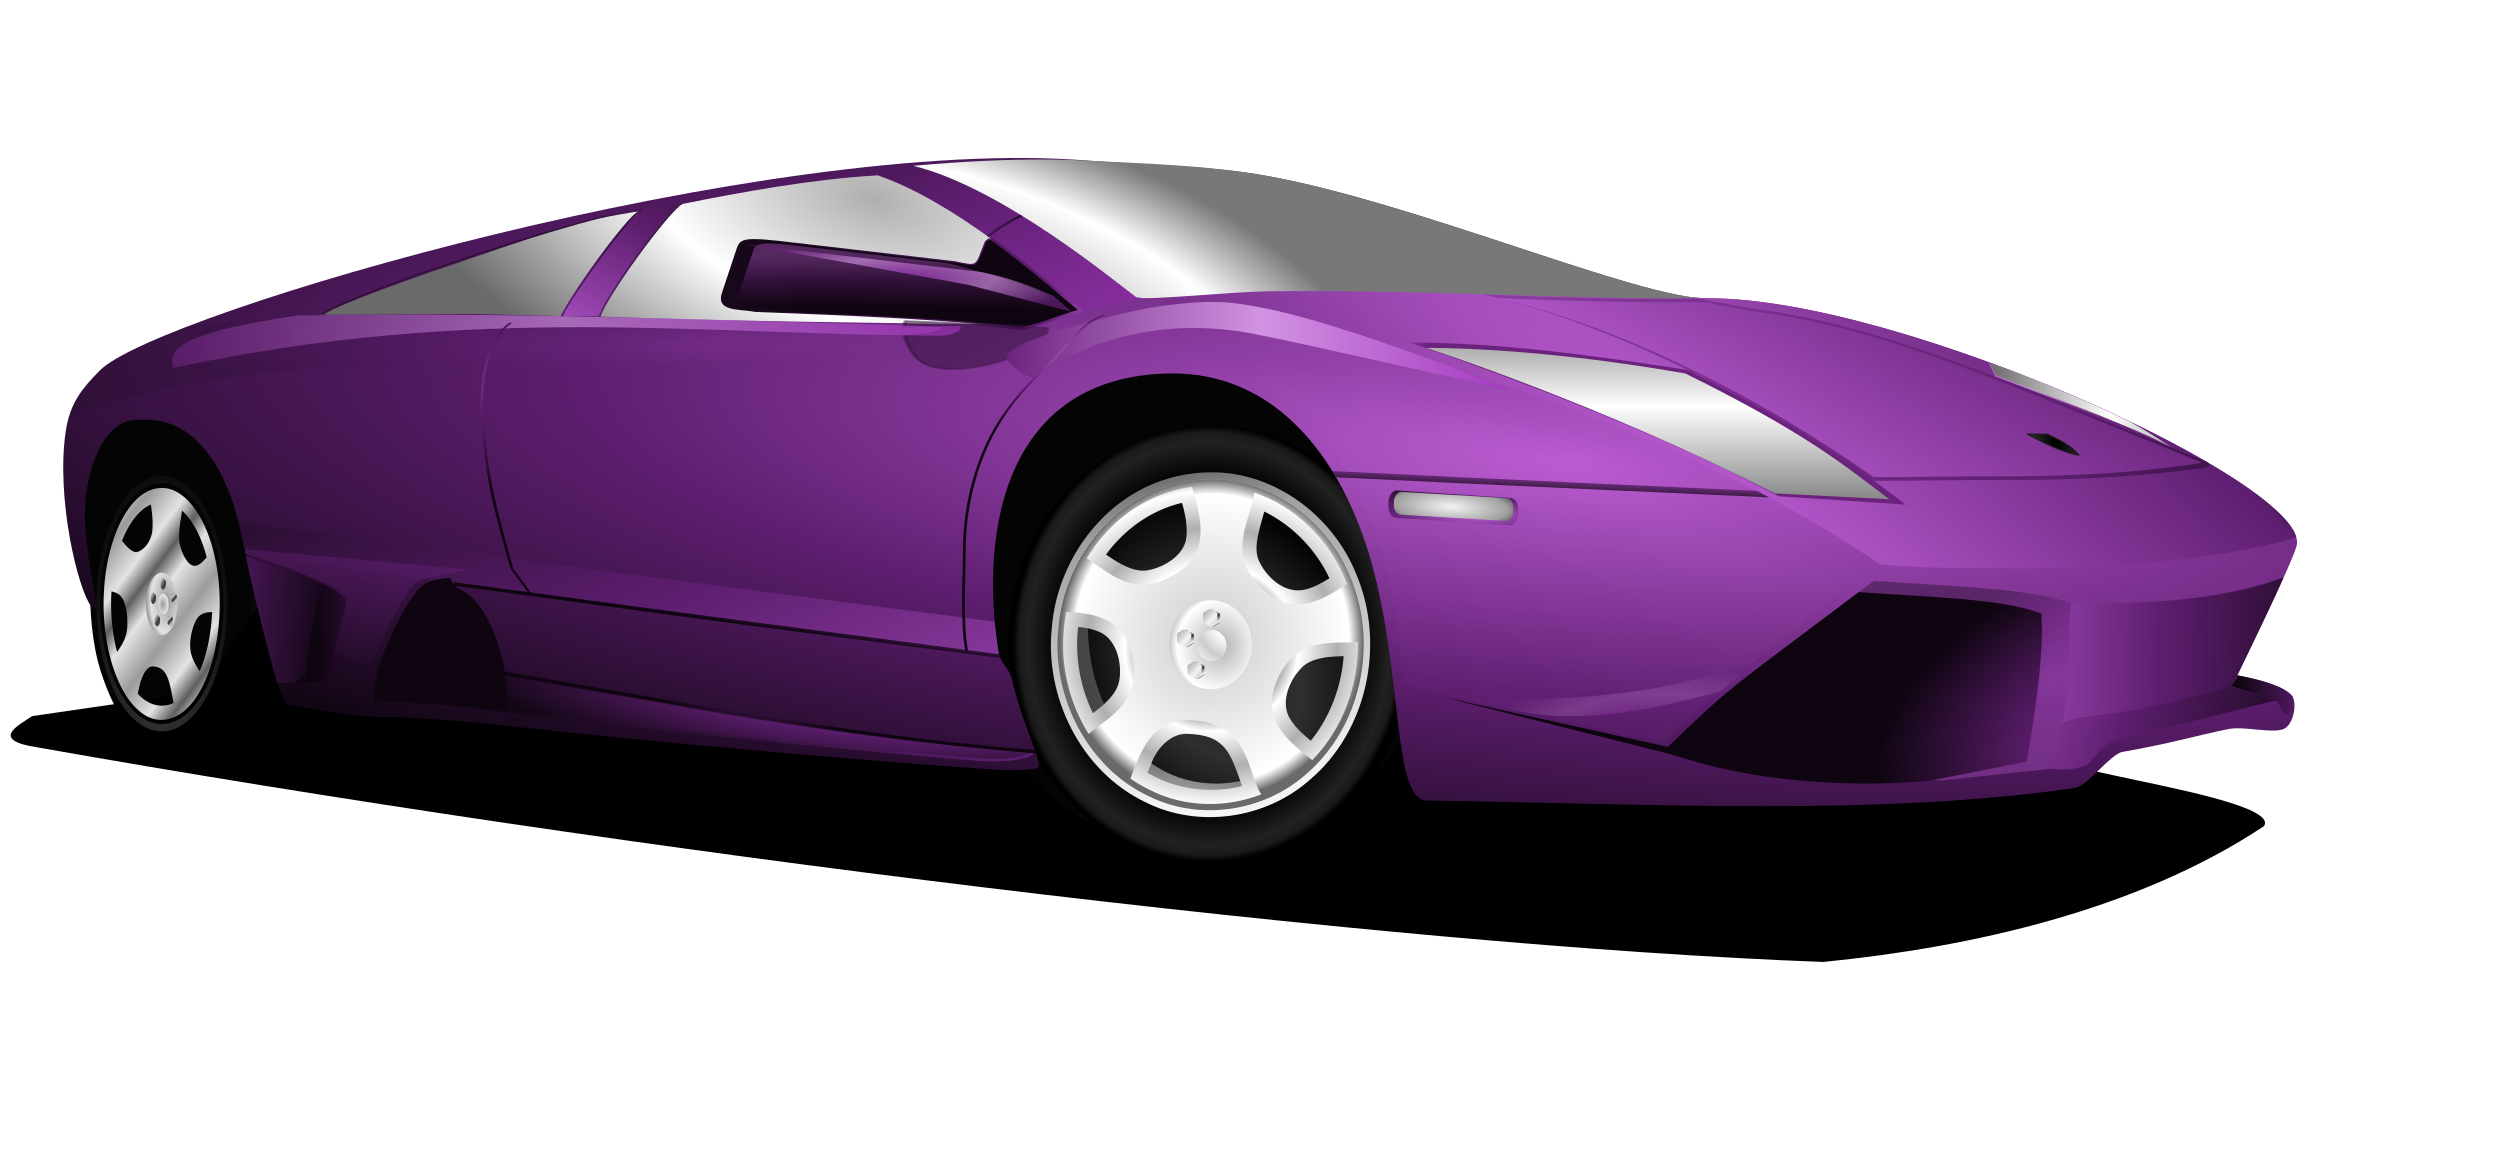 <?xml version="1.0"?>
<svg xmlns:rdf="http://www.w3.org/1999/02/22-rdf-syntax-ns#" xmlns="http://www.w3.org/2000/svg" xmlns:cc="http://creativecommons.org/ns#" xmlns:xlink="http://www.w3.org/1999/xlink" xmlns:dc="http://purl.org/dc/elements/1.1/" xmlns:svg="http://www.w3.org/2000/svg" id="svg2" viewBox="0 0 1920 900" version="1.1">
  <defs id="defs4">
    <linearGradient id="linearGradient6125">
      <stop id="stop6127" stop-color="#afafaf" offset="0"/>
      <stop id="stop6129" stop-color="#fff" offset=".333"/>
      <stop id="stop6131" stop-color="#6a6a6a" offset="1"/>
    </linearGradient>
    <linearGradient id="linearGradient5751">
      <stop id="stop5753" stop-color="#afafaf" offset="0"/>
      <stop id="stop5755" stop-color="#fff" offset=".62"/>
      <stop id="stop5757" stop-color="#6a6a6a" offset="1"/>
    </linearGradient>
    <linearGradient id="linearGradient4641">
      <stop id="stop4643" stop-color="#afafaf" offset="0"/>
      <stop id="stop4645" stop-color="#fff" offset=".663"/>
      <stop id="stop4647" stop-color="#6a6a6a" offset="1"/>
    </linearGradient>
    <linearGradient id="linearGradient4610">
      <stop id="stop4612" stop-color="#ccc" offset="0"/>
      <stop id="stop4614" stop-color="#fff" offset=".906"/>
      <stop id="stop4616" stop-color="#6a6a6a" offset="1"/>
    </linearGradient>
    <linearGradient id="linearGradient4013">
      <stop id="stop4015" stop-color="#f4f4f4" offset="0"/>
      <stop id="stop4017" stop-color="#a0a0a0" offset=".806"/>
      <stop id="stop4019" stop-color="#5b5b5b" offset="1"/>
    </linearGradient>
    <linearGradient id="linearGradient4378">
      <stop id="stop4380" stop-color="#ba5bd2" offset="0"/>
      <stop id="stop4382" stop-color="#5e1e70" offset=".499"/>
      <stop id="stop4384" stop-color="#0f0511" offset="1"/>
    </linearGradient>
    <linearGradient id="linearGradient5125">
      <stop id="stop5127" stop-color="#373737" offset="0"/>
      <stop id="stop5129" stop-color="#fff" offset=".79"/>
      <stop id="stop5131" stop-color="#787878" offset="1"/>
    </linearGradient>
    <linearGradient id="linearGradient4464">
      <stop id="stop4474" stop-color="#1b1b1b" offset="0"/>
      <stop id="stop4472" stop-color="#2f2f2f" offset=".5"/>
      <stop id="stop4468" stop-color="#040404" offset="1"/>
    </linearGradient>
    <linearGradient id="linearGradient4329">
      <stop id="stop4331" stop-color="#ba5bd2" offset="0"/>
      <stop id="stop4333" stop-color="#5e1e70" offset=".169"/>
      <stop id="stop4335" stop-color="#0f0511" offset="1"/>
    </linearGradient>
    <linearGradient id="linearGradient4006">
      <stop id="stop4008" stop-color="#a334c0" offset="0"/>
      <stop id="stop4010" stop-color="#d293e2" offset=".5"/>
      <stop id="stop4012" stop-color="#6a227d" offset="1"/>
    </linearGradient>
    <linearGradient id="linearGradient3870">
      <stop id="stop3872" stop-color="#ba5bd2" offset="0"/>
      <stop id="stop3878" stop-color="#5e1e70" offset=".5"/>
      <stop id="stop3874" stop-color="#0f0511" offset="1"/>
    </linearGradient>
    <radialGradient id="radialGradient3355" xlink:href="#linearGradient4464" gradientUnits="userSpaceOnUse" cy="946.62" cx="123.86" gradientTransform="matrix(.504 0 0 .75 979.07 129.49)" r="155.52"/>
    <radialGradient id="radialGradient3357" gradientUnits="userSpaceOnUse" cy="869.16" cx="498.93" gradientTransform="matrix(.47 -.766 .609 .373 -392.17 944.01)" r="155.52">
      <stop id="stop4009" stop-color="#1a1a1a" offset="0"/>
      <stop id="stop4011" stop-color="#2f2f2f" offset=".5"/>
      <stop id="stop4013" stop-color="#040404" offset="1"/>
    </radialGradient>
    <radialGradient id="radialGradient3359" xlink:href="#linearGradient4464" gradientUnits="userSpaceOnUse" cy="890.68" cx="382" gradientTransform="matrix(1.186 1.0203e-7 -1.285e-7 1.494 -71.008 -427.16)" r="141.17"/>
    <radialGradient id="radialGradient3361" gradientUnits="userSpaceOnUse" cy="863.65" cx="384.04" gradientTransform="matrix(.966 0 0 1.076 11.896 -65.099)" r="155.52">
      <stop id="stop4307" stop-color="#525252" offset="0"/>
      <stop id="stop4309" offset=".761"/>
      <stop id="stop4315" stop-color="#212121" offset=".925"/>
      <stop id="stop4311" stop-color="#1a1a1a" offset=".97"/>
      <stop id="stop4313" offset="1"/>
    </radialGradient>
    <radialGradient id="radialGradient3363" xlink:href="#linearGradient4378" gradientUnits="userSpaceOnUse" cy="713.33" cx="110.68" gradientTransform="matrix(1.767 -.161 .038 .416 -118.65 444.64)" r="857.8"/>
    <radialGradient id="radialGradient3365" spreadMethod="reflect" gradientUnits="userSpaceOnUse" cy="1303" cx="771.78" gradientTransform="matrix(2.098 -.573 .283 1.036 -1141.2 -333.51)" r="254.07">
      <stop id="stop4252" stop-color="#a334c0" offset="0"/>
      <stop id="stop4255" stop-color="#d293e2" offset=".886"/>
      <stop id="stop4257" stop-color="#6a227d" offset="1"/>
    </radialGradient>
    <linearGradient id="linearGradient3367" x1="-510.78" xlink:href="#linearGradient3870" gradientUnits="userSpaceOnUse" x2="-410.16" y1="899.64" y2="914.64"/>
    <linearGradient id="linearGradient3369" x1="421.84" xlink:href="#linearGradient4378" gradientUnits="userSpaceOnUse" x2="101.01" y1="491.19" y2="495.69"/>
    <radialGradient id="radialGradient3371" spreadMethod="reflect" gradientUnits="userSpaceOnUse" cy="1007.6" cx="-29.074" gradientTransform="matrix(2.905 -2.875 .505 .51 -494.37 215.67)" r="434.8">
      <stop id="stop4446" stop-color="#ba5bd2" offset="0"/>
      <stop id="stop4448" stop-color="#5e1e70" offset=".94"/>
      <stop id="stop4450" stop-color="#0f0511" offset="1"/>
    </radialGradient>
    <radialGradient id="radialGradient3373" xlink:href="#linearGradient5125" gradientUnits="userSpaceOnUse" cy="-299.07" cx="515.02" gradientTransform="matrix(-1.474 .203 -.098 -.713 1415.8 337.72)" r="301.81"/>
    <linearGradient id="linearGradient3375" x1="142.58" xlink:href="#linearGradient3870" gradientUnits="userSpaceOnUse" x2="143.21" y1="729.58" y2="743.15"/>
    <linearGradient id="linearGradient3377" y2="644.15" gradientUnits="userSpaceOnUse" y1="581.15" x2="219.48" x1="295.21">
      <stop id="stop4396" stop-color="#a334c0" offset="0"/>
      <stop id="stop4398" stop-color="#d293e2" offset=".193"/>
      <stop id="stop4400" stop-color="#6a227d" offset="1"/>
    </linearGradient>
    <linearGradient id="linearGradient3379" x1="-38.799" xlink:href="#linearGradient6125" spreadMethod="reflect" gradientUnits="userSpaceOnUse" y1="637.77" x2="-38.749" y2="770.64"/>
    <linearGradient id="linearGradient3381" x1="-192.44" xlink:href="#linearGradient4006" gradientUnits="userSpaceOnUse" x2="-294.97" y1="641.47" y2="714.47"/>
    <linearGradient id="linearGradient3383" x1="-356" xlink:href="#linearGradient6125" gradientUnits="userSpaceOnUse" x2="-216.72" y1="680.73" y2="680.73"/>
    <linearGradient id="linearGradient3385" y2="498.71" gradientUnits="userSpaceOnUse" y1="661.71" x2="631.44" x1="349.94">
      <stop id="stop4388" stop-color="#a334c0" offset="0"/>
      <stop id="stop4390" stop-color="#942fae" offset=".125"/>
      <stop id="stop4392" stop-color="#6a227d" stop-opacity="0" offset="1"/>
    </linearGradient>
    <radialGradient id="radialGradient3387" xlink:href="#linearGradient3870" gradientUnits="userSpaceOnUse" cy="505.37" cx="776.94" gradientTransform="matrix(1.225 .003 -0 .111 -174.63 575.67)" r="333.42"/>
    <linearGradient id="linearGradient3389" x1="1294.2" xlink:href="#linearGradient4329" gradientUnits="userSpaceOnUse" x2="696.89" y1="589.59" y2="557.45"/>
    <linearGradient id="linearGradient3391" x1="458.3" xlink:href="#linearGradient4329" gradientUnits="userSpaceOnUse" x2="758.61" y1="624.38" y2="558.88"/>
    <linearGradient id="linearGradient3393" x1="655.87" xlink:href="#linearGradient4378" gradientUnits="userSpaceOnUse" y1="566.21" gradientTransform="matrix(.902 0 0 .902 60.697 57.572)" x2="656.29" y2="607.13"/>
    <radialGradient id="radialGradient3395" xlink:href="#linearGradient4006" gradientUnits="userSpaceOnUse" cy="583.27" cx="614.3" gradientTransform="matrix(1 0 0 .243 0 441.43)" r="132.15"/>
    <linearGradient id="linearGradient3397" y2="442.66" gradientUnits="userSpaceOnUse" y1="511.66" x2="360.6" x1="325.03">
      <stop id="stop4254" stop-color="#ba5bd2" offset="0"/>
      <stop id="stop4256" stop-color="#5e1e70" offset=".545"/>
      <stop id="stop4258" stop-color="#0f0511" offset="1"/>
    </linearGradient>
    <radialGradient id="radialGradient3399" xlink:href="#linearGradient3870" gradientUnits="userSpaceOnUse" cy="992.44" cx="-386.42" gradientTransform="matrix(1.094 .195 -.109 .613 145.49 395.36)" r="230.81"/>
    <linearGradient id="linearGradient3401" x1="141.57" xlink:href="#linearGradient3870" gradientUnits="userSpaceOnUse" y1="716.18" gradientTransform="matrix(.774 -.066 .091 .752 501.24 308.34)" x2="143.21" y2="743.15"/>
    <linearGradient id="linearGradient3403" x1="136.47" xlink:href="#linearGradient3870" gradientUnits="userSpaceOnUse" y1="712.8" gradientTransform="matrix(.546 -.025 .025 .546 949.17 395.68)" x2="138.55" y2="744.77"/>
    <radialGradient id="radialGradient3405" gradientUnits="userSpaceOnUse" cy="359.62" cx="669.76" gradientTransform="matrix(1.472 -.422 .22 .766 -424.19 529.72)" r="257.83">
      <stop id="stop4135" stop-color="#afafaf" offset="0"/>
      <stop id="stop4137" stop-color="#fff" offset=".47"/>
      <stop id="stop4139" stop-color="#6a6a6a" offset="1"/>
    </radialGradient>
    <radialGradient id="radialGradient3411" gradientUnits="userSpaceOnUse" cy="779.49" cx="660.48" gradientTransform="matrix(1.541 -.119 .024 .314 -408.91 736.44)" r="215.68">
      <stop id="stop5527" stop-color="#ba5bd2" offset="0"/>
      <stop id="stop5529" stop-color="#5e1e70" offset=".465"/>
      <stop id="stop5531" stop-color="#0f0511" offset="1"/>
    </radialGradient>
    <linearGradient id="linearGradient3413" x1="428.16" xlink:href="#linearGradient4329" gradientUnits="userSpaceOnUse" x2="955.08" y1="920.39" y2="920.39"/>
    <radialGradient id="radialGradient3415" xlink:href="#linearGradient3870" gradientUnits="userSpaceOnUse" cy="440.72" cx="543.52" gradientTransform="matrix(.933 .538 -.193 .334 171.26 365.58)" r="215.68"/>
    <radialGradient id="radialGradient3417" xlink:href="#linearGradient3870" gradientUnits="userSpaceOnUse" cy="776.56" cx="157.7" gradientTransform="matrix(3.025 .174 -.018 .624 -307.8 264.03)" r="45.972"/>
    <radialGradient id="radialGradient3419" xlink:href="#linearGradient4013" gradientUnits="userSpaceOnUse" cy="748.99" cx="158.08" gradientTransform="matrix(1.181 -.006 .01 .356 -21.52 504.2)" r="45.972"/>
    <radialGradient id="radialGradient3421" xlink:href="#linearGradient4464" gradientUnits="userSpaceOnUse" cy="890.68" cx="382" gradientTransform="matrix(.423 6.5676e-8 -4.583e-8 .962 1025.6 1.56)" r="141.17"/>
    <linearGradient id="linearGradient3423" x1="-208.18" xlink:href="#linearGradient3870" spreadMethod="reflect" gradientUnits="userSpaceOnUse" y1="750.89" x2="-502.99" y2="834.27"/>
    <linearGradient id="linearGradient3425" x1="504.99" xlink:href="#linearGradient4329" gradientUnits="userSpaceOnUse" x2="618.58" y1="632.91" y2="632.91"/>
    <linearGradient id="linearGradient3427" x1="574.28" xlink:href="#linearGradient4006" gradientUnits="userSpaceOnUse" x2="1178.3" y1="632.64" y2="632.64"/>
    <linearGradient id="linearGradient3429" x1="585.77" gradientUnits="userSpaceOnUse" y1="434.06" gradientTransform="translate(-6,2)" x2="-577.87" y2="720.19">
      <stop id="stop4438" stop-color="#ba5bd2" offset="0"/>
      <stop id="stop4440" stop-color="#5e1e70" offset=".74"/>
      <stop id="stop4442" stop-color="#0f0511" offset="1"/>
    </linearGradient>
    <linearGradient id="linearGradient3431" x1="-211.54" xlink:href="#linearGradient4378" gradientUnits="userSpaceOnUse" y1="871.76" gradientTransform="matrix(.96 0 0 .96 -10.087 28.293)" x2="-488.35" y2="424.16"/>
    <linearGradient id="linearGradient3433" x1="362.36" xlink:href="#linearGradient5125" gradientUnits="userSpaceOnUse" x2="334.5" y1="1098" y2="955.2"/>
    <linearGradient id="linearGradient3435" x1="922.94" xlink:href="#linearGradient4013" gradientUnits="userSpaceOnUse" y1="1512.8" gradientTransform="translate(-578.47 -539.35)" x2="976.66" y2="1257.3"/>
    <radialGradient id="radialGradient3437" xlink:href="#linearGradient5751" spreadMethod="reflect" gradientUnits="userSpaceOnUse" cy="779.93" cx="230.54" gradientTransform="matrix(.407 .053 -.051 .39 326.63 551.1)" r="117.65"/>
    <radialGradient id="radialGradient3439" xlink:href="#linearGradient4610" gradientUnits="userSpaceOnUse" cy="1400" cx="958.81" gradientTransform="matrix(.96 0 0 1.013 -539.72 -557.6)" r="121.34"/>
    <radialGradient id="radialGradient3441" xlink:href="#linearGradient4641" gradientUnits="userSpaceOnUse" cy="1407.1" cx="984.61" gradientTransform="matrix(-.399 0 0 .444 767.83 241.19)" r="121.34"/>
    <linearGradient id="linearGradient3473" x1="366.15" xlink:href="#linearGradient5751" spreadMethod="reflect" gradientUnits="userSpaceOnUse" y1="713.01" gradientTransform="translate(-.012 -.036)" x2="322.02" y2="774.01"/>
    <radialGradient id="radialGradient3477" xlink:href="#linearGradient4641" gradientUnits="userSpaceOnUse" cy="1397" cx="993.38" gradientTransform="matrix(-.399 0 0 .444 767.83 241.19)" r="121.34"/>
    <linearGradient id="linearGradient3479" x1="519.15" xlink:href="#linearGradient5125" spreadMethod="reflect" gradientUnits="userSpaceOnUse" y1="1671.3" x2="527.99" y2="1655.8"/>
    <linearGradient id="linearGradient3491" x1="516.38" xlink:href="#linearGradient5125" spreadMethod="reflect" gradientUnits="userSpaceOnUse" y1="1643.3" x2="547.35" y2="1613.4"/>
    <radialGradient id="radialGradient3503" gradientUnits="userSpaceOnUse" cy="1444.2" cx="980.05" gradientTransform="matrix(.01 .136 .126 -.009 187.15 745.44)" r="121.34">
      <stop id="stop5094" stop-color="#afafaf" offset="0"/>
      <stop id="stop5096" stop-color="#fff" offset=".657"/>
      <stop id="stop5098" stop-color="#6a6a6a" offset="1"/>
    </radialGradient>
    <linearGradient id="linearGradient3505" x1="882.67" xlink:href="#linearGradient3870" gradientUnits="userSpaceOnUse" y1="646.63" gradientTransform="matrix(1 0 0 1.049 0 -29.864)" x2="767.57" y2="443.17"/>
    <linearGradient id="linearGradient3507" x1="878.43" xlink:href="#linearGradient4329" gradientUnits="userSpaceOnUse" y1="630.79" gradientTransform="matrix(1 0 0 1.049 -1 -29.614)" x2="779.24" y2="480.59"/>
    <linearGradient id="linearGradient3509" x1="878.43" xlink:href="#linearGradient4329" gradientUnits="userSpaceOnUse" y1="630.79" gradientTransform="matrix(1 0 0 1.049 30.113 -25.195)" x2="763.33" y2="468.79"/>
    <linearGradient id="linearGradient3511" x1="1475.8" xlink:href="#linearGradient4378" gradientUnits="userSpaceOnUse" x2="1517" y1="271.41" y2="153.68"/>
    <radialGradient id="radialGradient3515" xlink:href="#linearGradient4006" gradientUnits="userSpaceOnUse" cy="1051.3" cx="68.839" gradientTransform="matrix(.991 .14 -.04 .283 34.555 614.35)" r="121.67"/>
    <linearGradient id="linearGradient3517" y2="913.82" gradientUnits="userSpaceOnUse" y1="753.06" x2="1033.6" x1="998.26">
      <stop id="stop4417" stop-color="#ba5bd2" offset="0"/>
      <stop id="stop4419" stop-color="#5e1e70" offset=".251"/>
      <stop id="stop4421" stop-color="#0f0511" offset="1"/>
    </linearGradient>
    <radialGradient id="radialGradient3519" xlink:href="#linearGradient3870" gradientUnits="userSpaceOnUse" cy="915.7" cx="847.56" gradientTransform="matrix(2.121 -.811 .844 2.207 -1765.3 -394.5)" r="52.8"/>
    <linearGradient id="linearGradient3521" x1="910.06" xlink:href="#linearGradient3870" gradientUnits="userSpaceOnUse" y1="847" gradientTransform="matrix(1 0 0 .98 0 17.639)" x2="1067" y2="852.05"/>
    <linearGradient id="linearGradient3523" x1="1262" xlink:href="#linearGradient3870" gradientUnits="userSpaceOnUse" x2="1058.9" y1="840.94" y2="863.67"/>
    <radialGradient id="radialGradient3525" xlink:href="#linearGradient3870" gradientUnits="userSpaceOnUse" cy="704.62" cx="930.46" gradientTransform="matrix(2.186 -1.262 1.197 2.074 -1892.2 365.21)" r="43.44"/>
    <linearGradient id="linearGradient3527" y2="711.31" gradientUnits="userSpaceOnUse" y1="711.31" x2="-245.31" x1="-285.73">
      <stop id="stop5313" stop-color="#262626" offset="0"/>
      <stop id="stop4303" offset=".461"/>
      <stop id="stop5315" stop-color="#2f2f2f" offset=".922"/>
      <stop id="stop5317" stop-color="#040404" offset="1"/>
    </linearGradient>
    <linearGradient id="linearGradient3529" x1="142.69" xlink:href="#linearGradient4006" gradientUnits="userSpaceOnUse" x2="543.59" y1="636.32" y2="636.32"/>
    <radialGradient id="radialGradient3531" xlink:href="#linearGradient3870" gradientUnits="userSpaceOnUse" cy="706.86" cx="493.62" gradientTransform="matrix(1 0 0 2.356 0 -1004.6)" r="54.779"/>
    <radialGradient id="radialGradient3533" xlink:href="#linearGradient3870" gradientUnits="userSpaceOnUse" cy="711.31" cx="586.48" gradientTransform="matrix(.866 -.5 1.178 2.04 -789.03 -661.64)" r="54.779"/>
    <filter id="filter4368">
      <feGaussianBlur id="feGaussianBlur4370" stdDeviation="0.569"/>
    </filter>
    <linearGradient id="linearGradient4399" x1="516.38" xlink:href="#linearGradient4013" spreadMethod="reflect" gradientUnits="userSpaceOnUse" y1="1643.3" x2="547.35" y2="1613.4"/>
    <radialGradient id="radialGradient4409" xlink:href="#linearGradient4610" spreadMethod="reflect" gradientUnits="userSpaceOnUse" cy="1298.1" cx="796.57" gradientTransform="matrix(.01 .136 .126 -.009 187.15 745.44)" r="121.34"/>
    <filter id="filter4107">
      <feGaussianBlur id="feGaussianBlur4109" stdDeviation="2.292"/>
    </filter>
    <filter id="filter4139">
      <feGaussianBlur id="feGaussianBlur4141" stdDeviation="2.517"/>
    </filter>
    <filter id="filter4203">
      <feGaussianBlur id="feGaussianBlur4205" stdDeviation="1.523"/>
    </filter>
    <filter id="filter4223" y="-.12" width="1.027" x="-.013" height="1.241">
      <feGaussianBlur id="feGaussianBlur4225" stdDeviation="3.703"/>
    </filter>
    <filter id="filter4271">
      <feGaussianBlur id="feGaussianBlur4273" stdDeviation="0.521"/>
    </filter>
    <filter id="filter4291" y="-.19" width="1.026" x="-.013" height="1.38">
      <feGaussianBlur id="feGaussianBlur4293" stdDeviation="3.234"/>
    </filter>
    <filter id="filter4311">
      <feGaussianBlur id="feGaussianBlur4313" stdDeviation="0.827"/>
    </filter>
    <filter id="filter4323">
      <feGaussianBlur id="feGaussianBlur4325" stdDeviation="0.585"/>
    </filter>
    <filter id="filter4343">
      <feGaussianBlur id="feGaussianBlur4345" stdDeviation="1.697"/>
    </filter>
    <filter id="filter4347">
      <feGaussianBlur id="feGaussianBlur4349" stdDeviation="1.417"/>
    </filter>
    <filter id="filter4395">
      <feGaussianBlur id="feGaussianBlur4397" stdDeviation="2.076"/>
    </filter>
    <filter id="filter4414">
      <feGaussianBlur id="feGaussianBlur4416" stdDeviation="1.713"/>
    </filter>
    <linearGradient id="linearGradient4420" x1="122.9" gradientUnits="userSpaceOnUse" y1="861.7" gradientTransform="matrix(5.623 -.476 .664 5.459 -469.99 -3443.8)" x2="181.74" y2="761.8">
      <stop id="stop4424" stop-color="#ba5bd2" offset="0"/>
      <stop id="stop4426" stop-color="#5e1e70" offset=".533"/>
      <stop id="stop4428" stop-color="#0f0511" offset="1"/>
    </linearGradient>
  </defs>
  <g id="layer1" transform="translate(608.73 -369.84)">
    <g id="g3258" transform="matrix(-1 0 0 1 702.54 0)">
      <path id="path3999" style="color:#000000" fill="url(#radialGradient3355)" d="m1171.5 661.53c-43.307 0-78.417 52.201-78.417 116.61 0 64.413 49.253 165.43 92.56 165.43 21.511 0 37.507-24.923 48.159-57.903 7.008-21.699 8.436-46.781 8.575-70.579 0.075-12.851 7.525-33.827 7.525-45.194 0-64.413-35.095-108.36-78.402-108.36z"/>
      <path id="rect5271" style="color:#000000" transform="translate(-608.73 369.84)" d="m1705.3 440.48s-948.34 52.675-1409.9 155.24c-39.212 8.713-124.31 23.994-114.09 38.781 97.083 64.448 224.66 93.017 338.48 104.28 338-12.517 919.02-84.676 1371.6-164.83 37.072-5.636 14.289-17.019 3.906-23.969l-129.1-18.84z"/>
      <path id="path3910" style="color:#000000" fill="url(#radialGradient3357)" d="m388.67 614.92c-104.58 0-189.37 91.581-189.37 204.59 0 113 84.787 204.62 189.37 204.62s189.33-91.619 189.33-204.62-84.749-204.59-189.33-204.59z"/>
      <path id="path4453" style="color:#000000" fill="url(#radialGradient3359)" d="m381.59 712.44c-77.965 0-141.19 68.284-141.19 152.53 0 84.247 63.222 152.56 141.19 152.56 77.965 0 141.16-68.316 141.16-152.56 0-84.247-63.191-152.53-141.16-152.53zm0 8.719c73.502 0 133.09 64.388 133.09 143.81 0 79.424-59.592 143.81-133.09 143.81-73.502 0-133.09-64.388-133.09-143.81 0-79.424 59.592-143.81 133.09-143.81z"/>
      <path id="path5160" style="color:#000000" fill="url(#radialGradient3361)" d="m381.59 696.94c-85.893 0-155.53 75.218-155.53 168.03 0 92.814 69.638 168.06 155.53 168.06 85.893 0 155.5-75.249 155.5-168.06 0-92.814-69.607-168.03-155.5-168.03zm-2.375 35.656c0.767-0.01 1.543-0.01 2.312 0 11.308 0.057 22.621 1.712 33.438 5.031 49.401 14.739 84.161 62.89 88.438 113.44 5.95 53.735-22.132 111.03-71.562 134.75-40.515 20.551-92.366 13.065-126.25-16.844-44.495-37.458-58.446-104.36-36.188-157.5 17.407-44.402 61.463-78.401 109.81-78.875z"/>
      <path id="path2996" style="color:#000000" fill="url(#radialGradient3363)" d="m923.93 927.01s-162.43 18.587-362.54 32.907c-15.776 1.129-29.41 2.512-45.579 0.102-8.297-1.236 7.193-22.861 18.553-69.153 2.11-8.6 8.685-10.97 10.27-21.31 14.68-95.738-7.006-210.85-131.67-212.9-83.476-1.373-133.59 68.403-155.22 146.05-24.05 86.327-15.877 181.55-42.144 181.94-176.1 2.6-346.42 12.211-497.57-9.602-10.115-1.46-27.447-26.139-36.949-27.782-34.81-6.021-55.865-12.258-80.79-17.436-12.132-2.521-32.418 3.257-42.175 0.171-8.328-2.634-11.488-20.68-6.935-25.916 5.864-6.744 21.992-11.885 41.847-15.607 0 0-42.786-87.276-45.633-99.719-10.71-46.66 304.18-190.87 452.82-189.79 52.017 0.38 222.96-73.29 338.08-94.03 45.049-8.118 90.599-7.821 136.83-11.697 244.49-20.497 715.9 116.94 759.41 161.08 13.443 13.635 22.955 24.812 26.226 46.568 7.794 51.831-9.655 122.83-19.688 134.76-4.343 5.162-4.676 3.018-2.082-12.853 2.221-13.586 7.138-36.07 7.041-58.646-0.153-35.532-15.197-70.051-37.723-71.764-23.773-1.808-41.514 4.875-58.249 27.659-21.044 28.651-25.574 69.654-34.213 105.73-11.12 46.439-20.07 84.226-25.51 85.271-32.966 6.333-62.876 10.33-76.081 9.451-10.757-0.716-18.987 1.281-31.104 1.571-16.856 0.403-59.253 4.94-59.253 4.94z"/>
      <path id="path4147" opacity=".194" style="color:#000000" d="m906.81 248.91c-116.96 37.617-289.51 87.713-430.41 184.31 60.224 44.862 115.67 88.978 168.47 138.04l39.721-9.973 136.47-30.25 21.94-5.04s2.415-43.316 9.031-74.344c19.022-89.21 70.916-148.05 104.12-158.41 69.454-32.899-4.861-41.675-49.344-44.344z" transform="translate(-608.73 369.84)" filter="url(#filter4395)" fill="url(#radialGradient3365)"/>
      <path id="path3778" style="color:#000000" fill="url(#linearGradient3367)" d="m-407.06 888.5c-19.811 3.721-35.896 8.83-41.75 15.562-0.174 0.2-0.349 0.421-0.5 0.656-0.025 0.039-0.038 0.085-0.062 0.125-0.148 0.247-0.281 0.509-0.406 0.781 0.148 7.337 2.36 13.156 5.125 13.156 2.347 0 3.545-5.784 7.219-10.375 0.069-0.086 0.593-0.298 1.375-0.594l-0.219-0.062 4.625-1.5 29.406-9.656c0.033 0.009 0.061 0.022 0.094 0.031-0.179-0.239-4.719-6.291-4.719-6.562 0-0.376-0.031-1.562-0.031-1.562s-0.124 0.004-0.156 0z"/>
      <path id="path3797" style="color:#000000" fill="url(#linearGradient3369)" transform="translate(-608.73 369.84)" d="m164.88 440.59c-0.011 0.009-0.02 0.023-0.031 0.031 0.392 0.881 0.872 1.902 1.281 2.812-0.451-1.002-0.819-1.877-1.25-2.844zm1.25 2.844c13.478 29.979 35.625 75.188 35.625 75.188-0.033 0.006-0.061 0.025-0.094 0.031 0.033 0.004 0.156 0 0.156 0s0.031 1.186 0.031 1.562c0 0.271 4.54 6.324 4.719 6.562 91.366 26.325 107.39 21.257 123.22 26.562 0.476 0.159 0.96 0.321 1.438 0.5 0.336 0.126 0.662 0.238 1 0.375 0.149 0.06 0.288 0.126 0.438 0.188 0.418 0.175 0.825 0.37 1.25 0.562 0.575 0.258 1.155 0.515 1.75 0.812-2.276-14.415-4.315-32.041-5.094-49.5 0.216-10.56 0.311-20.531 0.094-28.688 0.184-4.092-1.457-11.591-1.062-14.344-0.743-0.094-1.459-0.102-1.781-0.094-60.211 1.57-119.44-3.735-161.69-19.719z"/>
      <path id="path3776" style="color:#000000" fill="url(#radialGradient3371)" d="m48.469 598.25c-34.727-0.87-46.339 0.73-48.219 0.72-63.646-0.461-157.78 25.719-243.78 59.469-0.032 0.013-0.095 0.05-0.125 0.062-0.178 0.07-0.353 0.149-0.531 0.219-0.068 0.025-0.267 0.094-0.281 0.094-0.459 0.18-0.917 0.35-1.375 0.531-1.701 0.671-3.4 1.354-5.094 2.031-1.69 0.675-3.38 1.351-5.062 2.031-0.822 0.332-1.649 0.666-2.469 1-1.917 0.78-3.844 1.588-5.75 2.375-2.121 0.876-4.237 1.742-6.344 2.625-1.684 0.706-3.357 1.415-5.031 2.125-2.138 0.907-4.255 1.805-6.375 2.719-0.793 0.342-1.585 0.689-2.375 1.031-1.383 0.599-2.751 1.211-4.125 1.812-1.518 0.665-3.055 1.333-4.562 2-0.603 0.267-1.211 0.545-1.812 0.812-2.522 1.121-5.041 2.247-7.531 3.375-1.978 0.896-3.95 1.788-5.906 2.688-1.092 0.502-2.197 0.997-3.281 1.5-0.26 0.121-0.522 0.254-0.781 0.375-2.767 1.285-5.5 2.585-8.219 3.875-0.092 0.044-0.189 0.081-0.281 0.125-5.63 2.674-11.164 5.348-16.562 8.031-0.219 0.109-0.438 0.235-0.656 0.344-2.47 1.23-4.927 2.458-7.344 3.688-0.363 0.185-0.732 0.378-1.094 0.562-2.256 1.152-4.481 2.287-6.688 3.438-0.509 0.265-1.025 0.547-1.531 0.812-2.236 1.172-4.474 2.363-6.656 3.531-0.433 0.232-0.882 0.456-1.312 0.688-1.851 0.995-3.691 2.008-5.5 3-1.722 0.945-3.411 1.872-5.094 2.812-0.684 0.382-1.385 0.775-2.062 1.156-0.853 0.481-1.72 0.989-2.562 1.469-2.448 1.393-4.865 2.775-7.219 4.156-2.354 1.382-4.65 2.757-6.906 4.125-1.675 1.015-3.319 2.025-4.938 3.031-1.312 0.816-2.601 1.628-3.875 2.438-0.429 0.273-0.856 0.54-1.281 0.812-1.412 0.904-2.824 1.792-4.188 2.688-0.754 0.495-1.481 1.008-2.219 1.5-1.438 0.96-2.871 1.927-4.25 2.875-1.374 0.945-2.749 1.879-4.062 2.812-1.583 1.125-3.102 2.269-4.594 3.375-0.185 0.137-0.379 0.27-0.562 0.406-1.16 0.865-2.273 1.71-3.375 2.562-0.587 0.455-1.179 0.924-1.75 1.375-0.665 0.526-1.295 1.042-1.938 1.562-0.86 0.697-1.745 1.406-2.562 2.094-0.039 0.033-0.086 0.061-0.125 0.094-1.282 1.079-2.513 2.165-3.688 3.219-0.337 0.302-0.641 0.606-0.969 0.906-0.951 0.87-1.876 1.711-2.75 2.562-0.556 0.541-1.101 1.06-1.625 1.594-0.035 0.036-0.059 0.089-0.094 0.125-0.486 0.495-0.98 0.98-1.438 1.469-0.2 0.213-0.399 0.413-0.594 0.625-0.37 0.403-0.712 0.821-1.062 1.219-0.446 0.506-0.867 1.002-1.281 1.5-0.09 0.109-0.192 0.204-0.281 0.312-0.386 0.47-0.737 0.944-1.094 1.406-0.397 0.514-0.796 1.027-1.156 1.531-0.025 0.036-0.068 0.058-0.094 0.094-0.341 0.48-0.661 0.966-0.969 1.438-0.034 0.052-0.06 0.105-0.094 0.156-0.179 0.278-0.333 0.569-0.5 0.844-0.212 0.348-0.432 0.688-0.625 1.031-0.095 0.169-0.191 0.332-0.281 0.5-0.141 0.261-0.277 0.524-0.406 0.781-0.114 0.228-0.207 0.462-0.312 0.688-0.148 0.317-0.276 0.626-0.406 0.938-0.014 0.034-0.048 0.059-0.062 0.094-0.156 0.38-0.309 0.753-0.438 1.125-0.014 0.039-0.018 0.086-0.031 0.125-0.102 0.3-0.197 0.611-0.281 0.906 48.054 15.543 137.36 23.812 212.28 23.812 34.432 0 74.779 0.058 107.19-2.875 141.44-97.136 314.94-147.32 432.06-185.03 11.669-3.756 22.603-6.819 34.124-9.34 7.562-1.655 15.232-2.823 22.913-3.784 76.133-14.308 69.434 32.057 60.653-7.787-121.3-19.52-244.29 2.38-368.51 0.8z"/>
      <path id="path3876" style="color:#000000" fill="url(#radialGradient3373)" d="m505.31 492.34c-10.356 0.084-20.427 0.396-30.156 0.906-46.325 2.428-91.794 3.57-136.84 11.688-110.97 19.996-273.78 89.157-331.97 93.781 69.298 1.989 219.65-6.699 329.48-5.185 34.39 0.474 98.572 7.753 103.08 4.466 15.289-11.138 103.02-84.289 171.06-100.81-36.985-3.343-72.259-5.108-104.66-4.844z"/>
      <path id="rect3784" opacity=".698" style="color:#000000" fill="url(#linearGradient3375)" d="m288.06 731.62c-136.43 6.725-249.03 11.688-325.88 15.188-3.16 1.641-6.321 3.324-9.469 5 75.872-3.466 192.03-8.529 332.47-15.438 0.934-1.599 1.907-3.182 2.875-4.75z"/>
      <path id="path5286" style="color:#000000" fill="url(#linearGradient3377)" d="m-54.847 750.99c-1.436 0-97.441 6.385-97.441 6.385 37.54-28.22 67.498-53.85 167.68-103.41 71.766-11.08 143.32-21.01 213.09-21.04-74.21 25.37-194.17 70.24-283.33 118.07z"/>
      <path id="path3804" style="color:#000000" fill="url(#linearGradient3379)" d="m-51.731 748.77c-1.341 0-87.972 4.491-87.972 4.491 35.058-26.352 63.034-50.292 156.59-96.575 119.05-20.957 199-19.649 199-19.649s-131.21 41.99-267.62 111.73z"/>
      <path id="path4272" style="color:#000000" fill="url(#linearGradient3381)" d="m-216.22 648.91c-0.238 0.087 0.055-0.857-0.183-0.769-66.471 23.356-122.73 52.451-139.39 64.448-1.081 0.687-0.683 0.312 0.294 1.228 34.54-18.527 134.25-54.656 134.25-54.656z"/>
      <path id="path3806" style="color:#000000" fill="url(#linearGradient3383)" d="m-216.72 648.28c-37.189 13.632-73.62 28.974-106.31 44.594-11.289 6.238-22.309 12.956-32.969 20.312 34.54-18.527 134.25-54.656 134.25-54.656l5.031-10.25z"/>
      <path id="path3813" style="color:#000000" fill="url(#linearGradient3385)" d="m589.19 495.47c2.272 0.171 4.559 0.347 6.844 0.531-2.287-0.184-4.572-0.361-6.844-0.531zm20.75 1.719c-68.04 16.53-155.75 89.67-171.03 100.81-0.544 0.396-2.304 0.571-4.969 0.562 23.359 5.046 45.077 10.828 47.5 9.062 15.174-11.054 99.215-89.141 167-106.47-12.992-1.498-25.829-2.826-38.469-3.969-0.01-0.001-0.021 0.001-0.031 0z"/>
      <path id="path5928" opacity=".344" filter="url(#filter4223)" fill="url(#radialGradient3387)" d="m1005.6 613.06c-169.12 0.611-415.06 12.406-415.06 12.406s6.184 3.79 9.562 5.062c10.592 3.99 21.857 6.073 33.031 7.875 207.38 33.448 380.19-22.216 624.25 48.438-4.663-13.226-12.605-22.178-22.813-32.531-8.38-8.499-32.656-20.469-68.094-34.094-27.23-1.893-63.775-6-94.031-6.656-20.081-0.436-42.684-0.587-66.844-0.5z"/>
      <path id="rect3826" style="color:#000000" d="m552.06 552.84-2.031 0.375c-32.258 23.28-59.607 48.079-68.731 55.078 14.108 3.567 40.87 15.154 49.419 13.891 39.228-5.794 102.43-9.084 200.81-12.812 11.897-2.49 30.784 0.251 25-15.5l-9.656-29c-3.637-10.336-1.611-13.495-33.031-10.125l-135.53 15.65c-19.192 3.699-15.256 4.784-23.469-15.188z" stroke="url(#linearGradient3391)" stroke-width="2" fill="url(#linearGradient3389)"/>
      <path id="path4306" opacity=".397" style="color:#000000" fill="url(#linearGradient3393)" d="m720.55 607.24c10.731-2.246 27.767 0.226 22.55-13.981l-8.71-26.158c-3.281-9.323-1.453-12.172-29.795-9.133l-122.26 14.12c-147.73 38.612-69.199 43.304 138.21 35.15z"/>
      <path id="rect3851" opacity=".802" style="color:#000000" d="m557.1 578.85 183.34-21.718-172.72 31.425-79.575 20.835 13.894-12.107c16.309-7.166 33.42-13.931 55.053-18.435z" filter="url(#filter4203)" fill="url(#radialGradient3395)"/>
      <path id="path3770" opacity=".595" style="color:#000000" d="m480.84 446.06c-55.474 4.062-120.46 5.653-151.25 17.188-0.394 2.753 1.246 10.251 1.062 14.344 0.217 8.156 0.122 18.127-0.094 28.688 0.778 17.459 2.818 35.085 5.264 52.579s2.17 17.938 6.299 31.296l85.79 9.09s70.001 1.486 72.969-27.094c30.341-11.365-62.969-113.43-8.344-117.34-4.108-3.199-9.924-7.425-11.688-8.75z" transform="translate(-608.73 369.84)" filter="url(#filter4311)" fill="url(#linearGradient3397)"/>
      <path id="rect3767" style="color:#000000" fill="url(#radialGradient3399)" d="m-256.43 840.93c30.793-11.534 84.709-12.304 140.18-16.366 104.16 78.278 97.709 71.93 146.6 118.87l173.98-38.57-177.93 44.74c-95.308 32.037-197.81 19.699-197.81 19.699l-73.709-14.527s-14.788-76.514-11.306-113.84z"/>
      <path id="path4058" style="color:#000000" fill="url(#linearGradient3401)" d="m963.52 816.06c-74.75 9.97-119.56 16.63-198.46 26.94-77.405 10.117-161.78 20.943-220.84 28.594-0.323 1.345-0.743 2.529-1.219 3.625 47.529-6.154 112.51-14.467 190.81-24.781 58.403-7.561 125.75-17.011 227.93-30.625 0.577-1.263 1.175-2.508 1.781-3.75z"/>
      <path id="path4179" style="color:#000000" fill="url(#linearGradient3403)" d="m1124.5 787.77c-74.277 7.051-135.6 12.55-177.44 16.363-1.684 0.974-3.367 1.97-5.043 2.963 41.315-3.772 104.57-9.413 181.04-16.663 0.47-0.896 0.961-1.784 1.451-2.663z"/>
      <g id="g4101" fill="url(#radialGradient3405)">
        <path id="rect3832" style="color:#000000" d="m637.16 504.53c-29.091 9.908-60.213 29.29-87.094 48.688l2-0.375 2.781 2.375c8.213 19.971 4.276 18.886 23.469 15.188l135.52-15.66c31.42-3.37 29.394-0.211 33.031 10.125l9.656 29c5.784 15.751-13.103 13.01-25 15.5-77.82 2.949-133.56 5.643-172.91 9.5 94.478-1.378 185.52-2.071 292.44-5.938-3.466-13.255-53.161-84.289-61.781-86.031-49.008-9.906-102.51-19.483-150.22-22.281-0.65-0.038-1.268-0.065-1.906-0.094z"/>
        <path id="path4231" d="m948.57 610.93 117.14 0.714c-54.199-24.274-115.64-42.391-173.57-63.286-28.456-10.264-73.973-16.562-73.973-16.562 33.344 44.944 46.807 63.453 62.332 80.779"/>
      </g>
      <path id="path3854" style="color:#000000" d="m566.33 952.63c48.099-3.22 319.48-30.154 377.82-39.461-36.879-9.742 50.845-3.379-16.13-26.073-128.55 21.647-262.71 49.43-410.86 60.462 0 0 9.512 9.137 49.171 5.072z" filter="url(#filter4139)" stroke="url(#linearGradient3413)" stroke-width="2" fill="url(#radialGradient3411)"/>
      <path id="path4427" style="color:#000000" fill="url(#radialGradient3415)" d="m927.94 884.94c-131.35 22.118-262.45 49.112-412.86 61.094-0.343 0.949-0.648 1.806-0.938 2.656 150.58-11.966 281.8-38.957 413.26-61.094 19.548 6.624 27.063 10.731 28.594 13.5 2.981-2.584-1.076-7.012-28.062-16.156zm15.094 22.875c-2.73 0.927-3.17 2.004 2.938 4.031 2.3-0.335 4.426-0.668 6.312-0.969-4.82-1.273-7.727-2.259-9.25-3.062z"/>
      <rect id="rect4520" style="color:#000000" transform="matrix(.998 -.065 .029 1 0 0)" rx="6.016" ry="8.976" height="21.075" width="99.912" y="760.62" x="123.1" fill="url(#radialGradient3417)"/>
      <rect id="rect3830" ry="7.463" style="color:#000000" rx="5.54" transform="matrix(.998 -.059 .032 .999 0 0)" height="17.523" width="92.008" y="760.84" x="124.59" fill="url(#radialGradient3419)"/>
      <path id="path4028" style="color:#000000" fill="url(#radialGradient3421)" d="m1187 735.13c-27.807 0-50.355 43.955-50.355 98.185s22.549 98.205 50.355 98.205c27.807 0 50.344-43.975 50.344-98.205s-22.537-98.185-50.344-98.185zm0 5.612c26.215 0 47.469 41.447 47.469 92.573s-21.254 92.573-47.469 92.573-47.469-41.447-47.469-92.573 21.254-92.573 47.469-92.573z"/>
      <path id="rect3775" filter="url(#filter4323)" style="color:#000000" fill="url(#linearGradient3423)" d="m-402.25 896.59c103.2 29.742 110.08 19.404 129.29 29.19 2.502 20.508 2.224 20.833 6.411 34.367 0 0-9.518 2.753-24.071-2.32-8.667-6.692-13.736-18.163-23.502-19.36l-122.15-30.72z"/>
      <path id="path4275" opacity=".444" style="color:#000000" d="m587.03 616.5c-20.14 1.458-37.021 3.082-51.094 4.969-0.03 0.521-0.062 1.065-0.062 1.594 0 14.505 20.082 30.25 34.428 30.25 12.815 0 15.009-13.379 17.134-25.719h-0.031c-10.364-0.821-15.985-4.619-13.375-7.312l13.656 0.188c-0.133-1.357-0.332-2.688-0.656-3.969z" transform="matrix(2.136 0 0 1 -638.01 0)" stroke="url(#linearGradient3425)" stroke-width="1.369" fill="#220b28"/>
      <path id="path4262" opacity=".802" filter="url(#filter4291)" fill="url(#linearGradient3427)" d="m574.02 620.27c-2.61 2.694 3.02 6.502 13.385 7.324 182.1-0.081 356.62-25.387 590.43 24.749 10.516-20.781-36.839-31.35-94.197-40.154-164.54-2.862-320.62 3.359-491.69 8.334"/>
      <path id="path4386" style="color:#000000" fill="url(#linearGradient3429)" d="m172.22 595.94c-68.695 3.022-133.54 3.746-153.8 3.287-20.254-0.459-14.991 1.282-22.441 2.303-9.872 1.352-21.557 4.001-29.461 5.057-101.45 13.557-181.33 49.864-349.72 117.76-2.982 1.948-3.745 3.564 0.573 4.549 45.983 6.981 102.29 9.737 151.91 9.548 34.432-0.132 69.756 0.688 102.34 0.688 94.333-66.656 206.15-121.45 300.59-143.19z"/>
      <path id="path4390" filter="url(#filter4343)" style="color:#000000" fill="url(#linearGradient3431)" d="m161.09 598.77c-65.981 2.903-128.27 3.598-147.72 3.158-19.454-0.44-14.399 1.232-21.555 2.212-9.482 1.299-20.705 3.843-28.297 4.857-98.954 13.224-176.55 48.984-343.52 116.17 45.541 7.668 103.43 10.669 154.07 10.475 33.071-0.126 67 0.66 98.3 0.66 90.607-64.022 198.01-116.65 288.72-137.53z"/>
      <g id="g5800">
        <path id="path5118" opacity=".535" style="color:#000000" fill="url(#linearGradient3433)" d="m445.87 756.63c2.095 9.532 25.426 48.41 28.67 74.967 8.705 71.272-31.816 140.06-97.253 140.06-43.33 0-91.84-35.756-112.5-73.268 12.374 56.422 59.303 98.396 115.3 98.396 65.437 0 109.57-70.577 118.47-128.04 6.32-40.805-42.119-92.966-52.68-112.12z"/>
        <path id="path4497" style="color:#000000" fill="url(#linearGradient3435)" d="m379.21 732.58c-48.349 0.474-92.405 34.473-109.81 78.875-22.259 53.137-8.308 120.04 36.188 157.5 33.884 29.909 85.735 37.395 126.25 16.844 49.431-23.722 77.512-81.015 71.562-134.75-4.277-50.548-39.036-98.699-88.438-113.44-10.816-3.319-22.129-4.974-33.438-5.031-0.77-0.01-1.545-0.01-2.312 0zm2.312 7.062c10.705 0.054 21.418 1.608 31.656 4.75 46.763 13.952 79.671 59.558 83.719 107.41 5.632 50.866-20.928 105.11-67.719 127.56-38.352 19.454-87.456 12.374-119.53-15.938-42.119-35.458-55.32-98.795-34.25-149.09 16.739-42.698 59.506-75.261 106.12-74.688z"/>
        <path id="path5677" style="color:#000000" fill="url(#radialGradient3437)" d="m379.29 737.93c-1.452 0.014-2.901 0.079-4.344 0.156-1.229 0.065-2.434 0.109-3.656 0.219-0.12 0.011-0.224 0.02-0.344 0.031-0.832 0.077-1.672 0.215-2.5 0.313-0.44 0.052-0.874 0.098-1.312 0.156-0.602 0.079-1.213 0.161-1.812 0.25-1.033 0.155-2.067 0.346-3.094 0.531-0.029 0.01-0.065-0.01-0.094 0-0.101 0.018-0.181 0.013-0.281 0.031-1.013 0.187-2.025 0.408-3.031 0.625-0.723 0.155-1.438 0.33-2.156 0.5-0.61 0.145-1.237 0.251-1.844 0.406-0.742 0.189-1.481 0.42-2.219 0.625-0.459 0.128-0.918 0.241-1.375 0.375-1.067 0.312-2.131 0.655-3.188 1-33.321 10.876-61.283 37.712-74.125 70.469-0.304 0.727-0.616 1.456-0.906 2.188-0.094 0.238-0.157 0.48-0.25 0.719-0.496 1.274-0.984 2.555-1.438 3.844-0.112 0.319-0.234 0.618-0.344 0.938-0.095 0.277-0.188 0.566-0.281 0.844-0.174 0.518-0.333 1.042-0.5 1.562-0.102 0.319-0.182 0.649-0.281 0.969-0.2 0.64-0.435 1.263-0.625 1.906-0.153 0.519-0.291 1.042-0.438 1.563-0.017 0.061-0.045 0.127-0.062 0.187-0.225 0.806-0.416 1.627-0.625 2.438-0.182 0.703-0.361 1.387-0.531 2.094-0.033 0.138-0.061 0.268-0.094 0.406-0.197 0.828-0.413 1.668-0.594 2.5-0.002 0.01 0.002 0.022 0 0.031-0.043 0.198-0.052 0.395-0.094 0.594-0.164 0.771-0.35 1.539-0.5 2.312-0.189 0.976-0.364 1.958-0.531 2.938-0.167 0.979-0.293 1.955-0.438 2.937-0.122 0.829-0.268 1.669-0.375 2.5-0.038 0.301-0.089 0.605-0.125 0.906-0.08 0.662-0.117 1.306-0.188 1.969-0.027 0.252-0.069 0.499-0.094 0.75-0.013 0.131-0.018 0.244-0.031 0.375-0.077 0.792-0.155 1.613-0.219 2.406-0.074 0.92-0.164 1.829-0.219 2.75-0.004 0.07 0.004 0.149 0 0.219-0.115 1.982-0.158 3.983-0.188 5.969-0.507 34.497 11.907 69.214 35.938 94.094 0.691 0.715 1.384 1.457 2.094 2.156 0.712 0.701 1.425 1.379 2.156 2.062 0.732 0.684 1.468 1.365 2.219 2.031 0.1 0.089 0.212 0.193 0.312 0.281 0.651 0.576 1.301 1.125 1.969 1.688 0.759 0.67 1.535 1.354 2.312 2 0.371 0.308 0.75 0.603 1.125 0.906 0.893 0.722 1.803 1.433 2.719 2.125 0.091 0.069 0.19 0.119 0.281 0.187 0.85 0.637 1.694 1.264 2.562 1.875 0.194 0.136 0.368 0.271 0.562 0.406 0.107 0.074 0.236 0.145 0.344 0.219 0.946 0.651 1.878 1.286 2.844 1.906h0.031c0.159 0.102 0.341 0.212 0.5 0.312 1.037 0.658 2.067 1.285 3.125 1.906 1.158 0.68 2.349 1.363 3.531 2 1.149 0.619 2.299 1.204 3.469 1.781 0.297 0.146 0.608 0.294 0.906 0.438 0.841 0.406 1.649 0.803 2.5 1.188 1.388 0.626 2.807 1.243 4.219 1.812 28.715 11.573 62.22 11.28 90.125-2.875 5.274-2.531 10.311-5.471 15.063-8.75 0.588-0.406 1.17-0.833 1.75-1.25 0.582-0.418 1.146-0.822 1.719-1.25 0.08-0.06 0.17-0.127 0.25-0.188 0.424-0.319 0.831-0.645 1.25-0.969 0.219-0.17 0.439-0.329 0.656-0.5 0.592-0.465 1.198-0.93 1.781-1.406 0.044-0.036 0.081-0.089 0.125-0.125 0.26-0.213 0.523-0.409 0.781-0.625 0.362-0.302 0.705-0.6 1.063-0.906 0.123-0.105 0.253-0.207 0.375-0.312 0.493-0.426 0.983-0.879 1.469-1.313 0.281-0.25 0.566-0.497 0.844-0.75 0.32-0.29 0.621-0.581 0.938-0.875 0.44-0.408 0.879-0.804 1.312-1.219 0.147-0.141 0.291-0.264 0.438-0.406 0.591-0.571 1.202-1.167 1.781-1.75 0.562-0.567 1.105-1.141 1.656-1.719 0.555-0.582 1.081-1.157 1.625-1.75 0.998-1.088 1.979-2.189 2.938-3.312 0.092-0.108 0.19-0.204 0.281-0.312 0.81-0.956 1.625-1.957 2.406-2.938 0.395-0.494 0.769-0.968 1.156-1.469 0.017-0.022 0.045-0.04 0.062-0.062 0.81-1.05 1.597-2.113 2.375-3.188 0.432-0.596 0.828-1.209 1.25-1.812 0.082-0.118 0.168-0.225 0.25-0.344 0.506-0.73 1.009-1.447 1.5-2.188 0.264-0.398 0.521-0.818 0.781-1.219 0.297-0.459 0.615-0.913 0.906-1.375 15.777-25.04 23.167-55.581 19.906-85.031-0.343-4.052-0.914-8.091-1.656-12.094-0.017-0.09-0.046-0.191-0.062-0.281-0.162-0.861-0.32-1.705-0.5-2.562-0.395-1.887-0.832-3.788-1.312-5.656-0.24-0.932-0.489-1.855-0.75-2.781-0.109-0.389-0.231-0.769-0.344-1.156-0.158-0.542-0.304-1.085-0.469-1.625-0.07-0.23-0.147-0.458-0.219-0.687-0.05-0.16-0.106-0.341-0.156-0.5-0.299-0.945-0.617-1.875-0.938-2.813-0.172-0.503-0.353-0.999-0.531-1.5-0.195-0.55-0.391-1.108-0.594-1.656-0.133-0.359-0.27-0.705-0.406-1.062-0.141-0.37-0.262-0.756-0.406-1.125-0.206-0.528-0.412-1.037-0.625-1.562-0.143-0.352-0.323-0.711-0.469-1.062-0.594-1.429-1.2-2.843-1.844-4.25-0.386-0.843-0.753-1.697-1.156-2.531-0.019-0.04-0.043-0.085-0.062-0.125-0.043-0.089-0.082-0.161-0.125-0.25-0.756-1.55-1.56-3.075-2.375-4.594-0.053-0.098-0.103-0.214-0.156-0.312-0.335-0.619-0.656-1.23-1-1.844-0.129-0.23-0.276-0.458-0.406-0.687-0.478-0.84-0.973-1.671-1.469-2.5-15.044-25.136-38.405-45.172-66.844-53.656-5.469-1.678-11.056-2.918-16.719-3.719-1.06-0.15-2.123-0.256-3.188-0.375-1.148-0.129-2.317-0.25-3.469-0.344-0.2-0.016-0.393-0.047-0.594-0.062-0.14-0.011-0.266-0.021-0.406-0.031-1.201-0.087-2.421-0.139-3.625-0.187h-0.25c-1.283-0.049-2.56-0.087-3.844-0.094-0.738-0.01-1.482-0.01-2.219 0zm24.188 18.125c23.199 5.396 44.143 20.141 58.344 39.719-11.597 7.972-22.435 14.102-32.969 11.844a10.673 10.673 0 0 0 -0.125 -0.031c-7.137-1.455-14.693-5.062-20.031-9.875-5.338-4.813-8.436-10.326-8.688-16.844a10.673 10.673 0 0 0 0 -0.344c-0.544-7.71 1.02-15.897 3.469-24.469zm-63.156 6.688c3.915 14.773 8.299 26.915 4.438 36.906-0.008 0.021-0.023 0.041-0.031 0.062-2.936 6.941-8.328 13.801-14.594 18.156-6.285 4.368-12.984 6.262-19.906 4.969a10.673 10.673 0 0 0 -0.125 0c-6.408-1.132-12.975-4.719-19.812-8.875 10.29-21.978 28.261-40.582 50.031-51.219zm142.91 88.531c2.627 22.56-1.385 46.038-11.375 66.312-4.024-3.076-7.819-6.173-10.938-9.344-5.59-5.682-8.896-11.066-9.531-17.781a10.673 10.673 0 0 0 -0.031 -0.219c-0.841-7.276 0.287-15.491 3.219-22 2.932-6.509 7.253-11.186 13.438-13.531a10.673 10.673 0 0 0 0.25 -0.094c4.371-1.788 9.525-2.694 14.969-3.344zm-203.88 22.531c5.877 0.127 11.615 0.411 16.625 1.406 7.541 1.498 13.098 4.099 17.219 9.188a10.673 10.673 0 0 0 0.312 0.375c4.729 5.305 8.455 12.622 9.719 19.594 1.264 6.972 0.316 13.226-3.375 18.5a10.673 10.673 0 0 0 -0.25 0.375c-3.52 5.499-9.001 10.463-15.031 15.5-14.697-18.272-23.409-41.285-25.219-64.938zm120.62 59.656a10.673 10.673 0 0 0 0.031 0c11.846-0.276 22.857 10.724 27.25 23.281a10.673 10.673 0 0 0 0.344 0.875c0.993 2.191 1.772 3.993 2.437 5.688-21.378 12.719-48.385 16.453-72.687 10.156 4.994-13.65 8.369-25.572 16.5-32.281a10.673 10.673 0 0 0 0.344 -0.281c5.812-5.211 15.37-7.233 25.781-7.438z"/>
        <path id="path4466" style="color:#000000" fill="url(#radialGradient3439)" d="m379.31 737.93c-1.452 0.014-2.905 0.073-4.348 0.15-1.229 0.065-2.437 0.13-3.659 0.24-0.12 0.011-0.24 0.019-0.36 0.03-0.832 0.077-1.661 0.202-2.489 0.3-0.44 0.052-0.881 0.092-1.319 0.15-0.602 0.079-1.199 0.18-1.799 0.27-1.033 0.155-2.062 0.324-3.089 0.51-0.029 0.01-0.061-0.01-0.09 0-0.101 0.018-0.199 0.042-0.3 0.06-1.013 0.187-2.023 0.383-3.029 0.6-0.723 0.155-1.44 0.34-2.159 0.51-0.61 0.145-1.222 0.264-1.829 0.42-0.742 0.19-1.482 0.394-2.219 0.6-0.459 0.128-0.922 0.256-1.379 0.39-1.067 0.312-2.122 0.645-3.179 0.99-33.321 10.876-61.29 37.716-74.131 70.473-0.304 0.727-0.609 1.457-0.9 2.189-0.094 0.238-0.177 0.481-0.27 0.72-0.496 1.274-0.986 2.55-1.439 3.839-0.112 0.319-0.22 0.64-0.33 0.96-0.095 0.277-0.177 0.562-0.27 0.84-0.174 0.518-0.343 1.039-0.51 1.559-0.102 0.319-0.2 0.64-0.3 0.96-0.2 0.64-0.41 1.276-0.6 1.919-0.153 0.519-0.304 1.039-0.45 1.559-0.017 0.061-0.043 0.119-0.06 0.18-0.225 0.806-0.42 1.619-0.63 2.429-0.182 0.703-0.37 1.393-0.54 2.099-0.033 0.138-0.057 0.281-0.09 0.42-0.197 0.829-0.39 1.657-0.57 2.489-0.002 0.01 0.002 0.021 0 0.03-0.043 0.198-0.078 0.401-0.12 0.6-0.164 0.771-0.33 1.535-0.48 2.309-0.189 0.976-0.373 1.959-0.54 2.939-0.167 0.979-0.305 1.956-0.45 2.939-0.122 0.829-0.253 1.657-0.36 2.489-0.038 0.301-0.084 0.599-0.12 0.9-0.08 0.662-0.139 1.316-0.21 1.979-0.027 0.251-0.065 0.498-0.09 0.75-0.013 0.131-0.017 0.259-0.03 0.39-0.077 0.792-0.147 1.605-0.21 2.399-0.074 0.92-0.155 1.838-0.21 2.759-0.004 0.07 0.004 0.14 0 0.21-0.115 1.982-0.181 3.982-0.21 5.968-0.507 34.497 11.926 69.224 35.956 94.104 0.691 0.715 1.389 1.43 2.099 2.129 0.712 0.701 1.427 1.385 2.159 2.069 0.732 0.684 1.468 1.373 2.219 2.039 0.1 0.089 0.199 0.181 0.3 0.27 0.651 0.576 1.311 1.147 1.979 1.709 0.759 0.67 1.532 1.333 2.309 1.979 0.371 0.308 0.735 0.627 1.11 0.93 0.893 0.722 1.813 1.407 2.729 2.099 0.091 0.069 0.179 0.142 0.27 0.21 0.85 0.637 1.711 1.248 2.579 1.859 0.194 0.136 0.375 0.285 0.57 0.42 0.107 0.074 0.222 0.136 0.33 0.21 0.946 0.651 1.883 1.299 2.849 1.919h0.03c0.159 0.102 0.321 0.199 0.48 0.3 1.037 0.658 2.091 1.298 3.149 1.919 1.158 0.68 2.327 1.342 3.509 1.979 1.149 0.619 2.309 1.222 3.479 1.799 0.297 0.146 0.601 0.276 0.9 0.42 0.841 0.406 1.669 0.815 2.519 1.2 1.388 0.626 2.786 1.23 4.198 1.799 28.715 11.573 62.24 11.276 90.145-2.879 5.274-2.531 10.303-5.448 15.054-8.727 0.588-0.406 1.159-0.843 1.739-1.26 0.582-0.418 1.166-0.831 1.739-1.26 0.08-0.06 0.16-0.12 0.24-0.18 0.424-0.319 0.84-0.635 1.26-0.96 0.219-0.17 0.442-0.339 0.66-0.51 0.592-0.465 1.187-0.934 1.769-1.409 0.044-0.036 0.076-0.084 0.12-0.12 0.26-0.213 0.521-0.414 0.78-0.63 0.362-0.302 0.722-0.594 1.08-0.9 0.123-0.105 0.238-0.225 0.36-0.33 0.494-0.426 0.983-0.856 1.47-1.29 0.281-0.25 0.562-0.497 0.84-0.75 0.32-0.29 0.643-0.576 0.96-0.87 0.44-0.408 0.856-0.815 1.289-1.229 0.147-0.141 0.303-0.278 0.45-0.42 0.591-0.571 1.19-1.157 1.769-1.739 0.562-0.567 1.098-1.132 1.649-1.709 0.555-0.582 1.106-1.176 1.649-1.769 0.998-1.088 1.981-2.175 2.939-3.299 0.092-0.108 0.178-0.222 0.27-0.33 0.81-0.956 1.618-1.929 2.399-2.909 0.395-0.494 0.782-0.999 1.17-1.499 0.017-0.022 0.043-0.038 0.06-0.06 0.81-1.049 1.592-2.104 2.369-3.179 0.432-0.596 0.838-1.196 1.26-1.799 0.082-0.118 0.158-0.241 0.24-0.36 0.506-0.73 1.008-1.449 1.499-2.189 0.264-0.398 0.52-0.798 0.78-1.2 0.297-0.458 0.609-0.917 0.9-1.38 15.777-25.04 23.173-55.596 19.912-85.047-0.343-4.052-0.907-8.083-1.649-12.085-0.017-0.09-0.043-0.18-0.06-0.27-0.162-0.861-0.33-1.721-0.51-2.579-0.395-1.887-0.839-3.769-1.319-5.638-0.24-0.932-0.489-1.863-0.75-2.789-0.109-0.389-0.217-0.782-0.33-1.169-0.158-0.542-0.315-1.08-0.48-1.619-0.07-0.23-0.138-0.46-0.21-0.69-0.05-0.16-0.1-0.32-0.15-0.48-0.299-0.945-0.609-1.881-0.93-2.819-0.172-0.503-0.362-0.999-0.54-1.499-0.196-0.55-0.397-1.101-0.6-1.649-0.133-0.359-0.254-0.722-0.39-1.079-0.141-0.37-0.276-0.741-0.42-1.11-0.207-0.528-0.416-1.064-0.63-1.589-0.143-0.352-0.304-0.698-0.45-1.05-0.594-1.429-1.215-2.851-1.859-4.258-0.386-0.843-0.766-1.685-1.17-2.519-0.019-0.04-0.04-0.08-0.06-0.12-0.043-0.089-0.077-0.181-0.12-0.27-0.756-1.55-1.554-3.07-2.369-4.588-0.053-0.098-0.097-0.202-0.15-0.3-0.335-0.619-0.675-1.246-1.02-1.859-0.129-0.23-0.259-0.461-0.39-0.69-0.478-0.84-0.973-1.66-1.469-2.489-15.044-25.136-38.405-45.165-66.844-53.649-5.469-1.678-11.07-2.918-16.734-3.719-1.06-0.15-2.114-0.271-3.179-0.39-1.148-0.129-2.297-0.236-3.449-0.33-0.2-0.016-0.4-0.045-0.6-0.06-0.14-0.011-0.279-0.02-0.42-0.03-1.201-0.087-2.425-0.161-3.629-0.21h-0.24c-1.283-0.049-2.555-0.083-3.838-0.09-0.738-0.01-1.483-0.01-2.219 0zm16.434 5.758c5.645 0.768 11.226 1.957 16.674 3.629 27.252 8.131 49.658 27.291 64.145 51.34-17.182 10.738-36.574 32.463-69.723 11.036-27.076-17.502-16.267-46.18-11.096-66.004zm-47.712 4.408c1.714 20.478 24.715 48.844-9.806 76.92-22.812 18.553-44.62 4.318-61.386-6.717 0.36-0.924 0.726-1.844 1.11-2.759 12.197-31.112 38.569-56.708 70.083-67.444zm144.36 91.645c0.787 4.099 1.358 8.231 1.709 12.385 3.12 28.181-3.895 57.423-18.893 81.448-15.431-13.21-42.822-24.768-32.567-63.366 7.062-26.582 30.353-29.45 49.751-30.468zm-224.04 23.181c20.232 1.529 48.956-4.949 63.276 32.118 11.229 29.067-12.303 45.774-28.189 58.597-23.359-23.89-35.475-57.402-35.086-90.715zm129.37 59.977c29.796-0.709 38.249 26.118 45.402 44.863-4.762 3.337-9.799 6.296-15.114 8.847-26.405 13.394-58.023 13.899-85.347 3.329 11.025-17.359 8.618-54.53 53.499-56.978 0.524-0.029 1.048-0.048 1.559-0.06z"/>
        <path id="path4634" style="color:#000000" fill="url(#radialGradient3441)" d="m382.19 830.79c0.391 0 0.781 0.021 1.169 0.042 0.331 0.017 0.655 0.038 0.984 0.067h0.101c0.224 0.021 0.442 0.058 0.664 0.084 0.118 0.014 0.244 0.026 0.362 0.042 0.162 0.021 0.318 0.052 0.479 0.076 0.278 0.042 0.556 0.085 0.833 0.135h0.025c0.027 0 0.049 0.012 0.076 0.017 0.273 0.05 0.545 0.101 0.816 0.16 0.194 0.042 0.387 0.089 0.58 0.135 0.164 0.039 0.333 0.076 0.496 0.118 0.2 0.051 0.399 0.104 0.597 0.16 0.124 0.034 0.247 0.065 0.37 0.101 0.287 0.084 0.574 0.176 0.858 0.269 8.967 2.927 16.492 10.149 19.948 18.964 0.082 0.196 0.166 0.392 0.244 0.589 0.025 0.064 0.042 0.129 0.067 0.193 0.133 0.343 0.273 0.688 0.395 1.034 0.03 0.086 0.055 0.175 0.084 0.261 0.026 0.075 0.051 0.152 0.076 0.227 0.047 0.14 0.09 0.28 0.135 0.42 0.028 0.086 0.057 0.166 0.084 0.252 0.054 0.172 0.109 0.348 0.16 0.521 0.041 0.14 0.078 0.28 0.118 0.42 0.005 0.016 0.012 0.026 0.017 0.042 0.061 0.217 0.112 0.438 0.168 0.656 0.049 0.189 0.106 0.373 0.151 0.563 0.009 0.037 0.008 0.081 0.017 0.118 0.053 0.223 0.111 0.44 0.16 0.664 0.001 0-0.001 0.01 0 0.01 0.011 0.053 0.022 0.106 0.034 0.16 0.044 0.207 0.086 0.414 0.126 0.622 0.051 0.263 0.098 0.527 0.143 0.79 0.045 0.264 0.087 0.526 0.126 0.791 0.033 0.223 0.064 0.449 0.092 0.673 0.01 0.081 0.024 0.163 0.034 0.244 0.022 0.178 0.04 0.351 0.059 0.53 0.007 0.068 0.018 0.134 0.025 0.202 0.004 0.035-0.003 0.074 0 0.109 0.021 0.213 0.042 0.425 0.059 0.639 0.02 0.247 0.044 0.501 0.059 0.749 0.001 0.019-0.001 0.032 0 0.051 0.031 0.533 0.051 1.072 0.059 1.606 0.136 9.284-3.213 18.635-9.68 25.331-0.186 0.193-0.372 0.384-0.563 0.572-0.192 0.189-0.383 0.371-0.58 0.555-0.197 0.184-0.395 0.367-0.597 0.547-0.027 0.024-0.057 0.052-0.084 0.076-0.175 0.155-0.35 0.311-0.53 0.463-0.204 0.18-0.413 0.356-0.622 0.53-0.1 0.083-0.202 0.171-0.303 0.252-0.24 0.194-0.485 0.377-0.732 0.564-0.025 0.019-0.051 0.04-0.076 0.059-0.229 0.172-0.456 0.332-0.69 0.496-0.052 0.037-0.099 0.081-0.151 0.118-0.029 0.02-0.064 0.03-0.092 0.05-0.255 0.175-0.505 0.354-0.765 0.521h-0.008c-0.043 0.027-0.083 0.048-0.126 0.076-0.279 0.177-0.565 0.354-0.849 0.521-0.312 0.183-0.624 0.358-0.942 0.53-0.309 0.167-0.627 0.332-0.942 0.488-0.08 0.039-0.155 0.071-0.235 0.109-0.226 0.109-0.452 0.216-0.681 0.32-0.373 0.169-0.747 0.335-1.127 0.488-7.728 3.114-16.753 3.035-24.263-0.774-1.419-0.681-2.775-1.464-4.054-2.346-0.158-0.109-0.306-0.233-0.463-0.345-0.156-0.113-0.317-0.221-0.471-0.336-0.021-0.016-0.046-0.034-0.067-0.051-0.114-0.086-0.224-0.165-0.336-0.252-0.059-0.046-0.118-0.097-0.177-0.143-0.159-0.125-0.322-0.25-0.479-0.378-0.012-0.01-0.022-0.024-0.034-0.034-0.07-0.057-0.141-0.11-0.21-0.168-0.097-0.081-0.19-0.162-0.286-0.244-0.033-0.028-0.068-0.056-0.101-0.084-0.133-0.115-0.264-0.228-0.395-0.345-0.075-0.067-0.152-0.134-0.227-0.202-0.086-0.078-0.167-0.156-0.252-0.235-0.118-0.11-0.236-0.225-0.353-0.336-0.04-0.038-0.078-0.071-0.118-0.109-0.159-0.154-0.324-0.314-0.479-0.471-0.151-0.152-0.289-0.299-0.437-0.454-0.149-0.157-0.299-0.32-0.446-0.479-0.268-0.293-0.533-0.589-0.791-0.891-0.025-0.029-0.051-0.055-0.076-0.084-0.218-0.257-0.437-0.518-0.648-0.782-0.106-0.133-0.207-0.269-0.311-0.404-0.005-0.01-0.012-0.011-0.017-0.017-0.218-0.282-0.43-0.569-0.639-0.858-0.116-0.16-0.223-0.317-0.336-0.479-0.022-0.032-0.045-0.069-0.067-0.101-0.136-0.196-0.272-0.389-0.404-0.589-0.071-0.107-0.14-0.212-0.21-0.32-0.08-0.123-0.157-0.246-0.235-0.37-4.246-6.739-6.243-14.966-5.366-22.892 0.092-1.091 0.246-2.178 0.446-3.255 0.005-0.024 0.012-0.043 0.017-0.067 0.043-0.232 0.086-0.467 0.135-0.698 0.106-0.508 0.232-1.011 0.362-1.514 0.065-0.251 0.132-0.507 0.202-0.757 0.029-0.105 0.054-0.207 0.084-0.311 0.043-0.146 0.09-0.292 0.135-0.437 0.019-0.062 0.031-0.123 0.051-0.185 0.013-0.043 0.029-0.083 0.042-0.126 0.08-0.254 0.166-0.504 0.252-0.757 0.046-0.135 0.095-0.269 0.143-0.404 0.053-0.148 0.105-0.298 0.16-0.446 0.036-0.097 0.073-0.198 0.109-0.294 0.038-0.1 0.07-0.195 0.109-0.294 0.056-0.142 0.111-0.287 0.168-0.429 0.038-0.095 0.087-0.191 0.126-0.286 0.16-0.385 0.323-0.765 0.496-1.144 0.104-0.227 0.211-0.457 0.32-0.681 0.005-0.011 0.012-0.014 0.017-0.025 0.012-0.024 0.014-0.052 0.025-0.076 0.203-0.417 0.42-0.828 0.639-1.236 0.014-0.026 0.028-0.049 0.042-0.076 0.09-0.167 0.185-0.34 0.278-0.505 0.035-0.062 0.066-0.123 0.101-0.185 0.129-0.226 0.262-0.45 0.395-0.673 4.049-6.765 10.335-12.148 17.989-14.432 1.472-0.452 2.984-0.785 4.508-1.001 0.285-0.04 0.563-0.077 0.849-0.109 0.309-0.035 0.624-0.059 0.933-0.084 0.054 0 0.106-0.013 0.16-0.017 0.038 0 0.071-0.01 0.109-0.01 0.323-0.024 0.652-0.046 0.976-0.059h0.067c0.345-0.013 0.689-0.023 1.034-0.025h0.597z"/>
        <g id="g4372" transform="translate(3.475 1.392)">
          <g id="g4847" fill="url(#linearGradient3479)" transform="matrix(.84 0 0 .84 -78.783 -523.52)">
            <path id="path4673" style="color:#000000" transform="matrix(.35 0 0 .379 284.12 1188.5)" d="m785.74 1299.4c-10.185 5.88-8.483 5.88-18.668-0-10.185-5.88-9.334-4.406-9.334-16.167s-0.851-10.287 9.334-16.167c10.185-5.88 8.483-5.88 18.668 0 10.185 5.88 9.334 4.406 9.334 16.167s0.851 10.287-9.334 16.167z"/>
            <path id="path4675" d="m785.74 1299.4c-10.185 5.88-8.483 5.88-18.668-0-10.185-5.88-9.334-4.406-9.334-16.167s-0.851-10.287 9.334-16.167c10.185-5.88 8.483-5.88 18.668 0 10.185 5.88 9.334 4.406 9.334 16.167s0.851 10.287-9.334 16.167z" style="color:#000000" transform="matrix(.35 0 0 .379 246.06 1159.4)"/>
            <path id="path4677" style="color:#000000" transform="matrix(.35 0 0 .379 269.89 1140.7)" d="m785.74 1299.4c-10.185 5.88-8.483 5.88-18.668-0-10.185-5.88-9.334-4.406-9.334-16.167s-0.851-10.287 9.334-16.167c10.185-5.88 8.483-5.88 18.668 0 10.185 5.88 9.334 4.406 9.334 16.167s0.851 10.287-9.334 16.167z"/>
            <path id="path4661" style="color:#000000" transform="matrix(.35 0 0 .379 255.69 1188.5)" d="m785.74 1299.4c-10.185 5.88-8.483 5.88-18.668-0-10.185-5.88-9.334-4.406-9.334-16.167s-0.851-10.287 9.334-16.167c10.185-5.88 8.483-5.88 18.668 0 10.185 5.88 9.334 4.406 9.334 16.167s0.851 10.287-9.334 16.167z"/>
            <path id="path4665" style="color:#000000" transform="matrix(.35 0 0 .379 293.73 1159.4)" d="m785.74 1299.4c-10.185 5.88-8.483 5.88-18.668-0-10.185-5.88-9.334-4.406-9.334-16.167s-0.851-10.287 9.334-16.167c10.185-5.88 8.483-5.88 18.668 0 10.185 5.88 9.334 4.406 9.334 16.167s0.851 10.287-9.334 16.167z"/>
          </g>
          <path id="path4936" style="color:#000000" fill="url(#linearGradient4399)" transform="matrix(.294 0 0 .318 162.04 474.74)" d="m785.74 1299.4c-10.185 5.88-8.483 5.88-18.668-0-10.185-5.88-9.334-4.406-9.334-16.167s-0.851-10.287 9.334-16.167c10.185-5.88 8.483-5.88 18.668 0 10.185 5.88 9.334 4.406 9.334 16.167s0.851 10.287-9.334 16.167z"/>
          <path id="path4938" d="m785.74 1299.4c-10.185 5.88-8.483 5.88-18.668-0-10.185-5.88-9.334-4.406-9.334-16.167s-0.851-10.287 9.334-16.167c10.185-5.88 8.483-5.88 18.668 0 10.185 5.88 9.334 4.406 9.334 16.167s0.851 10.287-9.334 16.167z" style="color:#000000" transform="matrix(.294 0 0 .318 130.08 450.31)" fill="url(#linearGradient4399)"/>
          <path id="path4940" style="color:#000000" fill="url(#linearGradient4399)" transform="matrix(.294 0 0 .318 150.09 434.6)" d="m785.74 1299.4c-10.185 5.88-8.483 5.88-18.668-0-10.185-5.88-9.334-4.406-9.334-16.167s-0.851-10.287 9.334-16.167c10.185-5.88 8.483-5.88 18.668 0 10.185 5.88 9.334 4.406 9.334 16.167s0.851 10.287-9.334 16.167z"/>
          <path id="path4942" style="color:#000000" fill="url(#linearGradient4399)" transform="matrix(.294 0 0 .318 138.16 474.74)" d="m785.74 1299.4c-10.185 5.88-8.483 5.88-18.668-0-10.185-5.88-9.334-4.406-9.334-16.167s-0.851-10.287 9.334-16.167c10.185-5.88 8.483-5.88 18.668 0 10.185 5.88 9.334 4.406 9.334 16.167s0.851 10.287-9.334 16.167z"/>
          <path id="path4944" style="color:#000000" fill="url(#linearGradient4399)" transform="matrix(.294 0 0 .318 170.11 450.31)" d="m785.74 1299.4c-10.185 5.88-8.483 5.88-18.668-0-10.185-5.88-9.334-4.406-9.334-16.167s-0.851-10.287 9.334-16.167c10.185-5.88 8.483-5.88 18.668 0 10.185 5.88 9.334 4.406 9.334 16.167s0.851 10.287-9.334 16.167z"/>
          <path id="path5088" filter="url(#filter4368)" style="color:#000000" fill="url(#radialGradient4409)" d="m377.2 852.23c0.138 0 0.275 0.01 0.412 0.015 0.117 0.01 0.231 0.013 0.347 0.024h0.036c0.079 0.01 0.156 0.02 0.234 0.03 0.042 0 0.086 0.01 0.127 0.015 0.057 0.01 0.112 0.018 0.169 0.027 0.098 0.015 0.196 0.03 0.293 0.047h0.009c0.01 0 0.017 0 0.027 0.01 0.096 0.018 0.192 0.036 0.287 0.056 0.069 0.015 0.136 0.031 0.205 0.047 0.058 0.014 0.117 0.027 0.175 0.041 0.07 0.018 0.14 0.037 0.21 0.056 0.043 0.012 0.087 0.023 0.13 0.035 0.101 0.03 0.202 0.062 0.302 0.095 3.16 1.032 5.812 3.577 7.03 6.684 0.029 0.069 0.058 0.138 0.086 0.207 0.009 0.023 0.015 0.045 0.024 0.068 0.047 0.121 0.096 0.242 0.139 0.365 0.011 0.03 0.019 0.062 0.03 0.092 0.009 0.026 0.018 0.054 0.027 0.08 0.017 0.049 0.032 0.099 0.047 0.148 0.01 0.03 0.02 0.059 0.03 0.089 0.019 0.061 0.038 0.123 0.056 0.184 0.015 0.049 0.028 0.099 0.042 0.148 0.002 0.01 0.004 0.01 0.006 0.015 0.021 0.076 0.039 0.154 0.059 0.231 0.017 0.067 0.037 0.132 0.053 0.199 0.003 0.013 0.003 0.029 0.006 0.042 0.019 0.079 0.039 0.155 0.056 0.234 0 0-0 0 0 0 0.004 0.019 0.008 0.038 0.012 0.056 0.015 0.073 0.03 0.146 0.044 0.219 0.018 0.092 0.035 0.186 0.05 0.279 0.016 0.093 0.031 0.185 0.044 0.279 0.012 0.079 0.022 0.158 0.033 0.237 0.004 0.028 0.008 0.057 0.012 0.086 0.008 0.063 0.014 0.124 0.021 0.187 0.002 0.024 0.006 0.047 0.009 0.071 0.001 0.012-0.001 0.026 0 0.039 0.007 0.075 0.015 0.15 0.021 0.225 0.007 0.087 0.015 0.176 0.021 0.264 0 0.01-0 0.011 0 0.018 0.011 0.188 0.018 0.378 0.021 0.566 0.048 3.272-1.132 6.568-3.411 8.927-0.066 0.068-0.131 0.135-0.199 0.202-0.068 0.066-0.135 0.131-0.205 0.196-0.069 0.065-0.139 0.13-0.21 0.193-0.01 0.01-0.02 0.018-0.03 0.027-0.062 0.055-0.123 0.11-0.187 0.163-0.072 0.063-0.146 0.125-0.219 0.187-0.035 0.029-0.071 0.06-0.107 0.089-0.085 0.069-0.171 0.133-0.258 0.199-0.009 0.01-0.018 0.014-0.027 0.021-0.081 0.061-0.161 0.117-0.243 0.175-0.018 0.013-0.035 0.029-0.053 0.042-0.01 0.01-0.022 0.011-0.033 0.018-0.09 0.062-0.178 0.125-0.27 0.184h-0.003c-0.015 0.01-0.029 0.017-0.044 0.027-0.098 0.062-0.199 0.125-0.299 0.184-0.11 0.064-0.22 0.126-0.332 0.187-0.109 0.059-0.221 0.117-0.332 0.172-0.028 0.014-0.055 0.025-0.083 0.038-0.08 0.039-0.159 0.076-0.24 0.113-0.132 0.059-0.263 0.118-0.397 0.172-2.724 1.098-5.904 1.07-8.551-0.273-0.5-0.24-0.978-0.516-1.429-0.827-0.056-0.039-0.108-0.082-0.163-0.121-0.055-0.04-0.112-0.078-0.166-0.119-0.008-0.01-0.016-0.012-0.024-0.018-0.04-0.03-0.079-0.058-0.119-0.089-0.021-0.016-0.042-0.034-0.062-0.05-0.056-0.044-0.114-0.088-0.169-0.133-0.004 0-0.008-0.01-0.012-0.012-0.025-0.02-0.05-0.039-0.074-0.059-0.034-0.029-0.067-0.057-0.101-0.086-0.012-0.01-0.024-0.02-0.036-0.03-0.047-0.04-0.093-0.08-0.139-0.121-0.027-0.024-0.054-0.047-0.08-0.071-0.03-0.028-0.059-0.055-0.089-0.083-0.042-0.039-0.083-0.079-0.124-0.118-0.014-0.013-0.028-0.025-0.042-0.039-0.056-0.054-0.114-0.111-0.169-0.166-0.053-0.054-0.102-0.105-0.154-0.16-0.053-0.055-0.106-0.113-0.157-0.169-0.095-0.103-0.188-0.208-0.279-0.314-0.009-0.01-0.018-0.019-0.027-0.03-0.077-0.091-0.154-0.183-0.228-0.276-0.037-0.047-0.073-0.095-0.11-0.142-0.002 0-0.004 0-0.006-0.01-0.077-0.1-0.152-0.201-0.225-0.302-0.041-0.057-0.079-0.112-0.119-0.169-0.008-0.011-0.016-0.024-0.024-0.036-0.048-0.069-0.096-0.137-0.142-0.207-0.025-0.038-0.049-0.075-0.074-0.113-0.028-0.043-0.055-0.087-0.083-0.13-1.496-2.375-2.2-5.274-1.891-8.068 0.033-0.384 0.087-0.767 0.157-1.147 0.002-0.01 0.004-0.015 0.006-0.024 0.015-0.082 0.03-0.165 0.047-0.246 0.037-0.179 0.082-0.356 0.127-0.533 0.023-0.088 0.046-0.179 0.071-0.267 0.01-0.037 0.019-0.073 0.03-0.11 0.015-0.051 0.032-0.103 0.047-0.154 0.007-0.022 0.011-0.043 0.018-0.065 0.005-0.015 0.01-0.029 0.015-0.044 0.028-0.09 0.059-0.178 0.089-0.267 0.016-0.048 0.034-0.095 0.05-0.142 0.018-0.052 0.037-0.105 0.056-0.157 0.013-0.034 0.026-0.07 0.038-0.104 0.013-0.035 0.025-0.069 0.038-0.104 0.02-0.05 0.039-0.101 0.059-0.151 0.014-0.034 0.031-0.067 0.044-0.101 0.056-0.136 0.114-0.27 0.175-0.403 0.037-0.08 0.074-0.161 0.113-0.24 0.002 0 0.004 0 0.006-0.01 0.004-0.01 0.005-0.018 0.009-0.027 0.072-0.147 0.148-0.292 0.225-0.436 0.005-0.01 0.01-0.017 0.015-0.027 0.032-0.059 0.065-0.12 0.098-0.178 0.012-0.022 0.023-0.043 0.036-0.065 0.045-0.08 0.092-0.159 0.139-0.237 1.427-2.384 3.643-4.281 6.34-5.086 0.519-0.159 1.052-0.277 1.589-0.353 0.101-0.014 0.198-0.027 0.299-0.039 0.109-0.012 0.22-0.021 0.329-0.03 0.019 0 0.037 0 0.056-0.01h0.038c0.114-0.01 0.23-0.016 0.344-0.021h0.024c0.122 0 0.243-0.01 0.365-0.01h0.21z"/>
        </g>
      </g>
      <g id="g5820" opacity=".888" transform="matrix(.379 0 0 .701 1042.5 227.32)">
        <path id="path5822" opacity=".535" style="color:#000000" fill="url(#linearGradient3433)" d="m445.87 756.63c2.095 9.532 25.426 48.41 28.67 74.967 8.705 71.272-31.816 140.06-97.253 140.06-43.33 0-91.84-35.756-112.5-73.268 12.374 56.422 59.303 98.396 115.3 98.396 65.437 0 109.57-70.577 118.47-128.04 6.32-40.805-42.119-92.966-52.68-112.12z"/>
        <path id="path5824" style="color:#000000" fill="url(#linearGradient3435)" d="m379.21 732.58c-48.349 0.474-92.405 34.473-109.81 78.875-22.259 53.137-8.308 120.04 36.188 157.5 33.884 29.909 85.735 37.395 126.25 16.844 49.431-23.722 77.512-81.015 71.562-134.75-4.277-50.548-39.036-98.699-88.438-113.44-10.816-3.319-22.129-4.974-33.438-5.031-0.77-0.01-1.545-0.01-2.312 0zm2.312 7.062c10.705 0.054 21.418 1.608 31.656 4.75 46.763 13.952 79.671 59.558 83.719 107.41 5.632 50.866-20.928 105.11-67.719 127.56-38.352 19.454-87.456 12.374-119.53-15.938-42.119-35.458-55.32-98.795-34.25-149.09 16.739-42.698 59.506-75.261 106.12-74.688z"/>
        <path id="path5826" style="color:#000000" fill="url(#linearGradient3473)" d="m379.29 737.93c-1.452 0.014-2.901 0.079-4.344 0.156-1.229 0.065-2.434 0.109-3.656 0.219-0.12 0.011-0.224 0.02-0.344 0.031-0.832 0.077-1.672 0.215-2.5 0.313-0.44 0.052-0.874 0.098-1.312 0.156-0.602 0.079-1.213 0.161-1.812 0.25-1.033 0.155-2.067 0.346-3.094 0.531-0.029 0.01-0.065-0.01-0.094 0-0.101 0.018-0.181 0.013-0.281 0.031-1.013 0.187-2.025 0.408-3.031 0.625-0.723 0.155-1.438 0.33-2.156 0.5-0.61 0.145-1.237 0.251-1.844 0.406-0.742 0.189-1.481 0.42-2.219 0.625-0.459 0.128-0.918 0.241-1.375 0.375-1.067 0.312-2.131 0.655-3.188 1-33.321 10.876-61.283 37.712-74.125 70.469-0.304 0.727-0.616 1.456-0.906 2.188-0.094 0.238-0.157 0.48-0.25 0.719-0.496 1.274-0.984 2.555-1.438 3.844-0.112 0.319-0.234 0.618-0.344 0.938-0.095 0.277-0.188 0.566-0.281 0.844-0.174 0.518-0.333 1.042-0.5 1.562-0.102 0.319-0.182 0.649-0.281 0.969-0.2 0.64-0.435 1.263-0.625 1.906-0.153 0.519-0.291 1.042-0.438 1.563-0.017 0.061-0.045 0.127-0.062 0.187-0.225 0.806-0.416 1.627-0.625 2.438-0.182 0.703-0.361 1.387-0.531 2.094-0.033 0.138-0.061 0.268-0.094 0.406-0.197 0.828-0.413 1.668-0.594 2.5-0.002 0.01 0.002 0.022 0 0.031-0.043 0.198-0.052 0.395-0.094 0.594-0.164 0.771-0.35 1.539-0.5 2.312-0.189 0.976-0.364 1.958-0.531 2.938-0.167 0.979-0.293 1.955-0.438 2.937-0.122 0.829-0.268 1.669-0.375 2.5-0.038 0.301-0.089 0.605-0.125 0.906-0.08 0.662-0.117 1.306-0.188 1.969-0.027 0.252-0.069 0.499-0.094 0.75-0.013 0.131-0.018 0.244-0.031 0.375-0.077 0.792-0.155 1.613-0.219 2.406-0.074 0.92-0.164 1.829-0.219 2.75-0.004 0.07 0.004 0.149 0 0.219-0.115 1.982-0.158 3.983-0.188 5.969-0.507 34.497 11.907 69.214 35.938 94.094 0.691 0.715 1.384 1.457 2.094 2.156 0.712 0.701 1.425 1.379 2.156 2.062 0.732 0.684 1.468 1.365 2.219 2.031 0.1 0.089 0.212 0.193 0.312 0.281 0.651 0.576 1.301 1.125 1.969 1.688 0.759 0.67 1.535 1.354 2.312 2 0.371 0.308 0.75 0.603 1.125 0.906 0.893 0.722 1.803 1.433 2.719 2.125 0.091 0.069 0.19 0.119 0.281 0.187 0.85 0.637 1.694 1.264 2.562 1.875 0.194 0.136 0.368 0.271 0.562 0.406 0.107 0.074 0.236 0.145 0.344 0.219 0.946 0.651 1.878 1.286 2.844 1.906h0.031c0.159 0.102 0.341 0.212 0.5 0.312 1.037 0.658 2.067 1.285 3.125 1.906 1.158 0.68 2.349 1.363 3.531 2 1.149 0.619 2.299 1.204 3.469 1.781 0.297 0.146 0.608 0.294 0.906 0.438 0.841 0.406 1.649 0.803 2.5 1.188 1.388 0.626 2.807 1.243 4.219 1.812 28.715 11.573 62.22 11.28 90.125-2.875 5.274-2.531 10.311-5.471 15.063-8.75 0.588-0.406 1.17-0.833 1.75-1.25 0.582-0.418 1.146-0.822 1.719-1.25 0.08-0.06 0.17-0.127 0.25-0.188 0.424-0.319 0.831-0.645 1.25-0.969 0.219-0.17 0.439-0.329 0.656-0.5 0.592-0.465 1.198-0.93 1.781-1.406 0.044-0.036 0.081-0.089 0.125-0.125 0.26-0.213 0.523-0.409 0.781-0.625 0.362-0.302 0.705-0.6 1.063-0.906 0.123-0.105 0.253-0.207 0.375-0.312 0.493-0.426 0.983-0.879 1.469-1.313 0.281-0.25 0.566-0.497 0.844-0.75 0.32-0.29 0.621-0.581 0.938-0.875 0.44-0.408 0.879-0.804 1.312-1.219 0.147-0.141 0.291-0.264 0.438-0.406 0.591-0.571 1.202-1.167 1.781-1.75 0.562-0.567 1.105-1.141 1.656-1.719 0.555-0.582 1.081-1.157 1.625-1.75 0.998-1.088 1.979-2.189 2.938-3.312 0.092-0.108 0.19-0.204 0.281-0.312 0.81-0.956 1.625-1.957 2.406-2.938 0.395-0.494 0.769-0.968 1.156-1.469 0.017-0.022 0.045-0.04 0.062-0.062 0.81-1.05 1.597-2.113 2.375-3.188 0.432-0.596 0.828-1.209 1.25-1.812 0.082-0.118 0.168-0.225 0.25-0.344 0.506-0.73 1.009-1.447 1.5-2.188 0.264-0.398 0.521-0.818 0.781-1.219 0.297-0.459 0.615-0.913 0.906-1.375 15.777-25.04 23.167-55.581 19.906-85.031-0.343-4.052-0.914-8.091-1.656-12.094-0.017-0.09-0.046-0.191-0.062-0.281-0.162-0.861-0.32-1.705-0.5-2.562-0.395-1.887-0.832-3.788-1.312-5.656-0.24-0.932-0.489-1.855-0.75-2.781-0.109-0.389-0.231-0.769-0.344-1.156-0.158-0.542-0.304-1.085-0.469-1.625-0.07-0.23-0.147-0.458-0.219-0.687-0.05-0.16-0.106-0.341-0.156-0.5-0.299-0.945-0.617-1.875-0.938-2.813-0.172-0.503-0.353-0.999-0.531-1.5-0.195-0.55-0.391-1.108-0.594-1.656-0.133-0.359-0.27-0.705-0.406-1.062-0.141-0.37-0.262-0.756-0.406-1.125-0.206-0.528-0.412-1.037-0.625-1.562-0.143-0.352-0.323-0.711-0.469-1.062-0.594-1.429-1.2-2.843-1.844-4.25-0.386-0.843-0.753-1.697-1.156-2.531-0.019-0.04-0.043-0.085-0.062-0.125-0.043-0.089-0.082-0.161-0.125-0.25-0.756-1.55-1.56-3.075-2.375-4.594-0.053-0.098-0.103-0.214-0.156-0.312-0.335-0.619-0.656-1.23-1-1.844-0.129-0.23-0.276-0.458-0.406-0.687-0.478-0.84-0.973-1.671-1.469-2.5-15.044-25.136-38.405-45.172-66.844-53.656-5.469-1.678-11.056-2.918-16.719-3.719-1.06-0.15-2.123-0.256-3.188-0.375-1.148-0.129-2.317-0.25-3.469-0.344-0.2-0.016-0.393-0.047-0.594-0.062-0.14-0.011-0.266-0.021-0.406-0.031-1.201-0.087-2.421-0.139-3.625-0.187h-0.25c-1.283-0.049-2.56-0.087-3.844-0.094-0.738-0.01-1.482-0.01-2.219 0zm24.188 18.125c23.199 5.396 44.143 20.141 58.344 39.719-11.597 7.972-22.435 14.102-32.969 11.844a10.673 10.673 0 0 0 -0.125 -0.031c-7.137-1.455-14.693-5.062-20.031-9.875-5.338-4.813-8.436-10.326-8.688-16.844a10.673 10.673 0 0 0 0 -0.344c-0.544-7.71 1.02-15.897 3.469-24.469zm-63.156 6.688c3.915 14.773 8.299 26.915 4.438 36.906-0.008 0.021-0.023 0.041-0.031 0.062-2.936 6.941-8.328 13.801-14.594 18.156-6.285 4.368-12.984 6.262-19.906 4.969a10.673 10.673 0 0 0 -0.125 0c-6.408-1.132-12.975-4.719-19.812-8.875 10.29-21.978 28.261-40.582 50.031-51.219zm142.91 88.531c2.627 22.56-1.385 46.038-11.375 66.312-4.024-3.076-7.819-6.173-10.938-9.344-5.59-5.682-8.896-11.066-9.531-17.781a10.673 10.673 0 0 0 -0.031 -0.219c-0.841-7.276 0.287-15.491 3.219-22 2.932-6.509 7.253-11.186 13.438-13.531a10.673 10.673 0 0 0 0.25 -0.094c4.371-1.788 9.525-2.694 14.969-3.344zm-203.88 22.531c5.877 0.127 11.615 0.411 16.625 1.406 7.541 1.498 13.098 4.099 17.219 9.188a10.673 10.673 0 0 0 0.312 0.375c4.729 5.305 8.455 12.622 9.719 19.594 1.264 6.972 0.316 13.226-3.375 18.5a10.673 10.673 0 0 0 -0.25 0.375c-3.52 5.499-9.001 10.463-15.031 15.5-14.697-18.272-23.409-41.285-25.219-64.938zm120.62 59.656a10.673 10.673 0 0 0 0.031 0c11.846-0.276 22.857 10.724 27.25 23.281a10.673 10.673 0 0 0 0.344 0.875c0.993 2.191 1.772 3.993 2.437 5.688-21.378 12.719-48.385 16.453-72.687 10.156 4.994-13.65 8.369-25.572 16.5-32.281a10.673 10.673 0 0 0 0.344 -0.281c5.812-5.211 15.37-7.233 25.781-7.438z"/>
        <path id="path5828" style="color:#000000" fill="url(#radialGradient3439)" d="m379.31 737.93c-1.452 0.014-2.905 0.073-4.348 0.15-1.229 0.065-2.437 0.13-3.659 0.24-0.12 0.011-0.24 0.019-0.36 0.03-0.832 0.077-1.661 0.202-2.489 0.3-0.44 0.052-0.881 0.092-1.319 0.15-0.602 0.079-1.199 0.18-1.799 0.27-1.033 0.155-2.062 0.324-3.089 0.51-0.029 0.01-0.061-0.01-0.09 0-0.101 0.018-0.199 0.042-0.3 0.06-1.013 0.187-2.023 0.383-3.029 0.6-0.723 0.155-1.44 0.34-2.159 0.51-0.61 0.145-1.222 0.264-1.829 0.42-0.742 0.19-1.482 0.394-2.219 0.6-0.459 0.128-0.922 0.256-1.379 0.39-1.067 0.312-2.122 0.645-3.179 0.99-33.321 10.876-61.29 37.716-74.131 70.473-0.304 0.727-0.609 1.457-0.9 2.189-0.094 0.238-0.177 0.481-0.27 0.72-0.496 1.274-0.986 2.55-1.439 3.839-0.112 0.319-0.22 0.64-0.33 0.96-0.095 0.277-0.177 0.562-0.27 0.84-0.174 0.518-0.343 1.039-0.51 1.559-0.102 0.319-0.2 0.64-0.3 0.96-0.2 0.64-0.41 1.276-0.6 1.919-0.153 0.519-0.304 1.039-0.45 1.559-0.017 0.061-0.043 0.119-0.06 0.18-0.225 0.806-0.42 1.619-0.63 2.429-0.182 0.703-0.37 1.393-0.54 2.099-0.033 0.138-0.057 0.281-0.09 0.42-0.197 0.829-0.39 1.657-0.57 2.489-0.002 0.01 0.002 0.021 0 0.03-0.043 0.198-0.078 0.401-0.12 0.6-0.164 0.771-0.33 1.535-0.48 2.309-0.189 0.976-0.373 1.959-0.54 2.939-0.167 0.979-0.305 1.956-0.45 2.939-0.122 0.829-0.253 1.657-0.36 2.489-0.038 0.301-0.084 0.599-0.12 0.9-0.08 0.662-0.139 1.316-0.21 1.979-0.027 0.251-0.065 0.498-0.09 0.75-0.013 0.131-0.017 0.259-0.03 0.39-0.077 0.792-0.147 1.605-0.21 2.399-0.074 0.92-0.155 1.838-0.21 2.759-0.004 0.07 0.004 0.14 0 0.21-0.115 1.982-0.181 3.982-0.21 5.968-0.507 34.497 11.926 69.224 35.956 94.104 0.691 0.715 1.389 1.43 2.099 2.129 0.712 0.701 1.427 1.385 2.159 2.069 0.732 0.684 1.468 1.373 2.219 2.039 0.1 0.089 0.199 0.181 0.3 0.27 0.651 0.576 1.311 1.147 1.979 1.709 0.759 0.67 1.532 1.333 2.309 1.979 0.371 0.308 0.735 0.627 1.11 0.93 0.893 0.722 1.813 1.407 2.729 2.099 0.091 0.069 0.179 0.142 0.27 0.21 0.85 0.637 1.711 1.248 2.579 1.859 0.194 0.136 0.375 0.285 0.57 0.42 0.107 0.074 0.222 0.136 0.33 0.21 0.946 0.651 1.883 1.299 2.849 1.919h0.03c0.159 0.102 0.321 0.199 0.48 0.3 1.037 0.658 2.091 1.298 3.149 1.919 1.158 0.68 2.327 1.342 3.509 1.979 1.149 0.619 2.309 1.222 3.479 1.799 0.297 0.146 0.601 0.276 0.9 0.42 0.841 0.406 1.669 0.815 2.519 1.2 1.388 0.626 2.786 1.23 4.198 1.799 28.715 11.573 62.24 11.276 90.145-2.879 5.274-2.531 10.303-5.448 15.054-8.727 0.588-0.406 1.159-0.843 1.739-1.26 0.582-0.418 1.166-0.831 1.739-1.26 0.08-0.06 0.16-0.12 0.24-0.18 0.424-0.319 0.84-0.635 1.26-0.96 0.219-0.17 0.442-0.339 0.66-0.51 0.592-0.465 1.187-0.934 1.769-1.409 0.044-0.036 0.076-0.084 0.12-0.12 0.26-0.213 0.521-0.414 0.78-0.63 0.362-0.302 0.722-0.594 1.08-0.9 0.123-0.105 0.238-0.225 0.36-0.33 0.494-0.426 0.983-0.856 1.47-1.29 0.281-0.25 0.562-0.497 0.84-0.75 0.32-0.29 0.643-0.576 0.96-0.87 0.44-0.408 0.856-0.815 1.289-1.229 0.147-0.141 0.303-0.278 0.45-0.42 0.591-0.571 1.19-1.157 1.769-1.739 0.562-0.567 1.098-1.132 1.649-1.709 0.555-0.582 1.106-1.176 1.649-1.769 0.998-1.088 1.981-2.175 2.939-3.299 0.092-0.108 0.178-0.222 0.27-0.33 0.81-0.956 1.618-1.929 2.399-2.909 0.395-0.494 0.782-0.999 1.17-1.499 0.017-0.022 0.043-0.038 0.06-0.06 0.81-1.049 1.592-2.104 2.369-3.179 0.432-0.596 0.838-1.196 1.26-1.799 0.082-0.118 0.158-0.241 0.24-0.36 0.506-0.73 1.008-1.449 1.499-2.189 0.264-0.398 0.52-0.798 0.78-1.2 0.297-0.458 0.609-0.917 0.9-1.38 15.777-25.04 23.173-55.596 19.912-85.047-0.343-4.052-0.907-8.083-1.649-12.085-0.017-0.09-0.043-0.18-0.06-0.27-0.162-0.861-0.33-1.721-0.51-2.579-0.395-1.887-0.839-3.769-1.319-5.638-0.24-0.932-0.489-1.863-0.75-2.789-0.109-0.389-0.217-0.782-0.33-1.169-0.158-0.542-0.315-1.08-0.48-1.619-0.07-0.23-0.138-0.46-0.21-0.69-0.05-0.16-0.1-0.32-0.15-0.48-0.299-0.945-0.609-1.881-0.93-2.819-0.172-0.503-0.362-0.999-0.54-1.499-0.196-0.55-0.397-1.101-0.6-1.649-0.133-0.359-0.254-0.722-0.39-1.079-0.141-0.37-0.276-0.741-0.42-1.11-0.207-0.528-0.416-1.064-0.63-1.589-0.143-0.352-0.304-0.698-0.45-1.05-0.594-1.429-1.215-2.851-1.859-4.258-0.386-0.843-0.766-1.685-1.17-2.519-0.019-0.04-0.04-0.08-0.06-0.12-0.043-0.089-0.077-0.181-0.12-0.27-0.756-1.55-1.554-3.07-2.369-4.588-0.053-0.098-0.097-0.202-0.15-0.3-0.335-0.619-0.675-1.246-1.02-1.859-0.129-0.23-0.259-0.461-0.39-0.69-0.478-0.84-0.973-1.66-1.469-2.489-15.044-25.136-38.405-45.165-66.844-53.649-5.469-1.678-11.07-2.918-16.734-3.719-1.06-0.15-2.114-0.271-3.179-0.39-1.148-0.129-2.297-0.236-3.449-0.33-0.2-0.016-0.4-0.045-0.6-0.06-0.14-0.011-0.279-0.02-0.42-0.03-1.201-0.087-2.425-0.161-3.629-0.21h-0.24c-1.283-0.049-2.555-0.083-3.838-0.09-0.738-0.01-1.483-0.01-2.219 0zm16.434 5.758c5.645 0.768 11.226 1.957 16.674 3.629 27.252 8.131 49.658 27.291 64.145 51.34-17.182 10.738-36.574 32.463-69.723 11.036-27.076-17.502-16.267-46.18-11.096-66.004zm-47.712 4.408c1.714 20.478 24.715 48.844-9.806 76.92-22.812 18.553-44.62 4.318-61.386-6.717 0.36-0.924 0.726-1.844 1.11-2.759 12.197-31.112 38.569-56.708 70.083-67.444zm144.36 91.645c0.787 4.099 1.358 8.231 1.709 12.385 3.12 28.181-3.895 57.423-18.893 81.448-15.431-13.21-42.822-24.768-32.567-63.366 7.062-26.582 30.353-29.45 49.751-30.468zm-224.04 23.181c20.232 1.529 48.956-4.949 63.276 32.118 11.229 29.067-12.303 45.774-28.189 58.597-23.359-23.89-35.475-57.402-35.086-90.715zm129.37 59.977c29.796-0.709 38.249 26.118 45.402 44.863-4.762 3.337-9.799 6.296-15.114 8.847-26.405 13.394-58.023 13.899-85.347 3.329 11.025-17.359 8.618-54.53 53.499-56.978 0.524-0.029 1.048-0.048 1.559-0.06z"/>
        <path id="path5830" style="color:#000000" fill="url(#radialGradient3477)" d="m382.19 830.79c0.391 0 0.781 0.021 1.169 0.042 0.331 0.017 0.655 0.038 0.984 0.067h0.101c0.224 0.021 0.442 0.058 0.664 0.084 0.118 0.014 0.244 0.026 0.362 0.042 0.162 0.021 0.318 0.052 0.479 0.076 0.278 0.042 0.556 0.085 0.833 0.135h0.025c0.027 0 0.049 0.012 0.076 0.017 0.273 0.05 0.545 0.101 0.816 0.16 0.194 0.042 0.387 0.089 0.58 0.135 0.164 0.039 0.333 0.076 0.496 0.118 0.2 0.051 0.399 0.104 0.597 0.16 0.124 0.034 0.247 0.065 0.37 0.101 0.287 0.084 0.574 0.176 0.858 0.269 8.967 2.927 16.492 10.149 19.948 18.964 0.082 0.196 0.166 0.392 0.244 0.589 0.025 0.064 0.042 0.129 0.067 0.193 0.133 0.343 0.273 0.688 0.395 1.034 0.03 0.086 0.055 0.175 0.084 0.261 0.026 0.075 0.051 0.152 0.076 0.227 0.047 0.14 0.09 0.28 0.135 0.42 0.028 0.086 0.057 0.166 0.084 0.252 0.054 0.172 0.109 0.348 0.16 0.521 0.041 0.14 0.078 0.28 0.118 0.42 0.005 0.016 0.012 0.026 0.017 0.042 0.061 0.217 0.112 0.438 0.168 0.656 0.049 0.189 0.106 0.373 0.151 0.563 0.009 0.037 0.008 0.081 0.017 0.118 0.053 0.223 0.111 0.44 0.16 0.664 0.001 0-0.001 0.01 0 0.01 0.011 0.053 0.022 0.106 0.034 0.16 0.044 0.207 0.086 0.414 0.126 0.622 0.051 0.263 0.098 0.527 0.143 0.79 0.045 0.264 0.087 0.526 0.126 0.791 0.033 0.223 0.064 0.449 0.092 0.673 0.01 0.081 0.024 0.163 0.034 0.244 0.022 0.178 0.04 0.351 0.059 0.53 0.007 0.068 0.018 0.134 0.025 0.202 0.004 0.035-0.003 0.074 0 0.109 0.021 0.213 0.042 0.425 0.059 0.639 0.02 0.247 0.044 0.501 0.059 0.749 0.001 0.019-0.001 0.032 0 0.051 0.031 0.533 0.051 1.072 0.059 1.606 0.136 9.284-3.213 18.635-9.68 25.331-0.186 0.193-0.372 0.384-0.563 0.572-0.192 0.189-0.383 0.371-0.58 0.555-0.197 0.184-0.395 0.367-0.597 0.547-0.027 0.024-0.057 0.052-0.084 0.076-0.175 0.155-0.35 0.311-0.53 0.463-0.204 0.18-0.413 0.356-0.622 0.53-0.1 0.083-0.202 0.171-0.303 0.252-0.24 0.194-0.485 0.377-0.732 0.564-0.025 0.019-0.051 0.04-0.076 0.059-0.229 0.172-0.456 0.332-0.69 0.496-0.052 0.037-0.099 0.081-0.151 0.118-0.029 0.02-0.064 0.03-0.092 0.05-0.255 0.175-0.505 0.354-0.765 0.521h-0.008c-0.043 0.027-0.083 0.048-0.126 0.076-0.279 0.177-0.565 0.354-0.849 0.521-0.312 0.183-0.624 0.358-0.942 0.53-0.309 0.167-0.627 0.332-0.942 0.488-0.08 0.039-0.155 0.071-0.235 0.109-0.226 0.109-0.452 0.216-0.681 0.32-0.373 0.169-0.747 0.335-1.127 0.488-7.728 3.114-16.753 3.035-24.263-0.774-1.419-0.681-2.775-1.464-4.054-2.346-0.158-0.109-0.306-0.233-0.463-0.345-0.156-0.113-0.317-0.221-0.471-0.336-0.021-0.016-0.046-0.034-0.067-0.051-0.114-0.086-0.224-0.165-0.336-0.252-0.059-0.046-0.118-0.097-0.177-0.143-0.159-0.125-0.322-0.25-0.479-0.378-0.012-0.01-0.022-0.024-0.034-0.034-0.07-0.057-0.141-0.11-0.21-0.168-0.097-0.081-0.19-0.162-0.286-0.244-0.033-0.028-0.068-0.056-0.101-0.084-0.133-0.115-0.264-0.228-0.395-0.345-0.075-0.067-0.152-0.134-0.227-0.202-0.086-0.078-0.167-0.156-0.252-0.235-0.118-0.11-0.236-0.225-0.353-0.336-0.04-0.038-0.078-0.071-0.118-0.109-0.159-0.154-0.324-0.314-0.479-0.471-0.151-0.152-0.289-0.299-0.437-0.454-0.149-0.157-0.299-0.32-0.446-0.479-0.268-0.293-0.533-0.589-0.791-0.891-0.025-0.029-0.051-0.055-0.076-0.084-0.218-0.257-0.437-0.518-0.648-0.782-0.106-0.133-0.207-0.269-0.311-0.404-0.005-0.01-0.012-0.011-0.017-0.017-0.218-0.282-0.43-0.569-0.639-0.858-0.116-0.16-0.223-0.317-0.336-0.479-0.022-0.032-0.045-0.069-0.067-0.101-0.136-0.196-0.272-0.389-0.404-0.589-0.071-0.107-0.14-0.212-0.21-0.32-0.08-0.123-0.157-0.246-0.235-0.37-4.246-6.739-6.243-14.966-5.366-22.892 0.092-1.091 0.246-2.178 0.446-3.255 0.005-0.024 0.012-0.043 0.017-0.067 0.043-0.232 0.086-0.467 0.135-0.698 0.106-0.508 0.232-1.011 0.362-1.514 0.065-0.251 0.132-0.507 0.202-0.757 0.029-0.105 0.054-0.207 0.084-0.311 0.043-0.146 0.09-0.292 0.135-0.437 0.019-0.062 0.031-0.123 0.051-0.185 0.013-0.043 0.029-0.083 0.042-0.126 0.08-0.254 0.166-0.504 0.252-0.757 0.046-0.135 0.095-0.269 0.143-0.404 0.053-0.148 0.105-0.298 0.16-0.446 0.036-0.097 0.073-0.198 0.109-0.294 0.038-0.1 0.07-0.195 0.109-0.294 0.056-0.142 0.111-0.287 0.168-0.429 0.038-0.095 0.087-0.191 0.126-0.286 0.16-0.385 0.323-0.765 0.496-1.144 0.104-0.227 0.211-0.457 0.32-0.681 0.005-0.011 0.012-0.014 0.017-0.025 0.012-0.024 0.014-0.052 0.025-0.076 0.203-0.417 0.42-0.828 0.639-1.236 0.014-0.026 0.028-0.049 0.042-0.076 0.09-0.167 0.185-0.34 0.278-0.505 0.035-0.062 0.066-0.123 0.101-0.185 0.129-0.226 0.262-0.45 0.395-0.673 4.049-6.765 10.335-12.148 17.989-14.432 1.472-0.452 2.984-0.785 4.508-1.001 0.285-0.04 0.563-0.077 0.849-0.109 0.309-0.035 0.624-0.059 0.933-0.084 0.054 0 0.106-0.013 0.16-0.017 0.038 0 0.071-0.01 0.109-0.01 0.323-0.024 0.652-0.046 0.976-0.059h0.067c0.345-0.013 0.689-0.023 1.034-0.025h0.597z"/>
        <g id="g5832" fill="url(#linearGradient3479)" transform="matrix(.84 0 0 .84 -78.783 -523.52)">
          <path id="path5834" style="color:#000000" transform="matrix(.35 0 0 .379 284.12 1188.5)" d="m785.74 1299.4c-10.185 5.88-8.483 5.88-18.668-0-10.185-5.88-9.334-4.406-9.334-16.167s-0.851-10.287 9.334-16.167c10.185-5.88 8.483-5.88 18.668 0 10.185 5.88 9.334 4.406 9.334 16.167s0.851 10.287-9.334 16.167z"/>
          <path id="path5836" d="m785.74 1299.4c-10.185 5.88-8.483 5.88-18.668-0-10.185-5.88-9.334-4.406-9.334-16.167s-0.851-10.287 9.334-16.167c10.185-5.88 8.483-5.88 18.668 0 10.185 5.88 9.334 4.406 9.334 16.167s0.851 10.287-9.334 16.167z" style="color:#000000" transform="matrix(.35 0 0 .379 246.06 1159.4)"/>
          <path id="path5838" style="color:#000000" transform="matrix(.35 0 0 .379 269.89 1140.7)" d="m785.74 1299.4c-10.185 5.88-8.483 5.88-18.668-0-10.185-5.88-9.334-4.406-9.334-16.167s-0.851-10.287 9.334-16.167c10.185-5.88 8.483-5.88 18.668 0 10.185 5.88 9.334 4.406 9.334 16.167s0.851 10.287-9.334 16.167z"/>
          <path id="path5840" style="color:#000000" transform="matrix(.35 0 0 .379 255.69 1188.5)" d="m785.74 1299.4c-10.185 5.88-8.483 5.88-18.668-0-10.185-5.88-9.334-4.406-9.334-16.167s-0.851-10.287 9.334-16.167c10.185-5.88 8.483-5.88 18.668 0 10.185 5.88 9.334 4.406 9.334 16.167s0.851 10.287-9.334 16.167z"/>
          <path id="path5842" style="color:#000000" transform="matrix(.35 0 0 .379 293.73 1159.4)" d="m785.74 1299.4c-10.185 5.88-8.483 5.88-18.668-0-10.185-5.88-9.334-4.406-9.334-16.167s-0.851-10.287 9.334-16.167c10.185-5.88 8.483-5.88 18.668 0 10.185 5.88 9.334 4.406 9.334 16.167s0.851 10.287-9.334 16.167z"/>
        </g>
        <g id="g5844" fill="url(#linearGradient3491)" transform="matrix(.84 0 0 .84 -76.609 -523.52)">
          <path id="path5846" d="m785.74 1299.4c-10.185 5.88-8.483 5.88-18.668-0-10.185-5.88-9.334-4.406-9.334-16.167s-0.851-10.287 9.334-16.167c10.185-5.88 8.483-5.88 18.668 0 10.185 5.88 9.334 4.406 9.334 16.167s0.851 10.287-9.334 16.167z" style="color:#000000" transform="matrix(.35 0 0 .379 284.12 1188.5)"/>
          <path id="path5848" style="color:#000000" transform="matrix(.35 0 0 .379 246.06 1159.4)" d="m785.74 1299.4c-10.185 5.88-8.483 5.88-18.668-0-10.185-5.88-9.334-4.406-9.334-16.167s-0.851-10.287 9.334-16.167c10.185-5.88 8.483-5.88 18.668 0 10.185 5.88 9.334 4.406 9.334 16.167s0.851 10.287-9.334 16.167z"/>
          <path id="path5850" d="m785.74 1299.4c-10.185 5.88-8.483 5.88-18.668-0-10.185-5.88-9.334-4.406-9.334-16.167s-0.851-10.287 9.334-16.167c10.185-5.88 8.483-5.88 18.668 0 10.185 5.88 9.334 4.406 9.334 16.167s0.851 10.287-9.334 16.167z" style="color:#000000" transform="matrix(.35 0 0 .379 269.89 1140.7)"/>
          <path id="path5852" d="m785.74 1299.4c-10.185 5.88-8.483 5.88-18.668-0-10.185-5.88-9.334-4.406-9.334-16.167s-0.851-10.287 9.334-16.167c10.185-5.88 8.483-5.88 18.668 0 10.185 5.88 9.334 4.406 9.334 16.167s0.851 10.287-9.334 16.167z" style="color:#000000" transform="matrix(.35 0 0 .379 255.69 1188.5)"/>
          <path id="path5854" d="m785.74 1299.4c-10.185 5.88-8.483 5.88-18.668-0-10.185-5.88-9.334-4.406-9.334-16.167s-0.851-10.287 9.334-16.167c10.185-5.88 8.483-5.88 18.668 0 10.185 5.88 9.334 4.406 9.334 16.167s0.851 10.287-9.334 16.167z" style="color:#000000" transform="matrix(.35 0 0 .379 293.73 1159.4)"/>
        </g>
        <path id="path5856" style="color:#000000" fill="url(#radialGradient3503)" d="m377.2 852.23c0.138 0 0.275 0.01 0.412 0.015 0.117 0.01 0.231 0.013 0.347 0.024h0.036c0.079 0.01 0.156 0.02 0.234 0.03 0.042 0 0.086 0.01 0.127 0.015 0.057 0.01 0.112 0.018 0.169 0.027 0.098 0.015 0.196 0.03 0.293 0.047h0.009c0.01 0 0.017 0 0.027 0.01 0.096 0.018 0.192 0.036 0.287 0.056 0.069 0.015 0.136 0.031 0.205 0.047 0.058 0.014 0.117 0.027 0.175 0.041 0.07 0.018 0.14 0.037 0.21 0.056 0.043 0.012 0.087 0.023 0.13 0.035 0.101 0.03 0.202 0.062 0.302 0.095 3.16 1.032 5.812 3.577 7.03 6.684 0.029 0.069 0.058 0.138 0.086 0.207 0.009 0.023 0.015 0.045 0.024 0.068 0.047 0.121 0.096 0.242 0.139 0.365 0.011 0.03 0.019 0.062 0.03 0.092 0.009 0.026 0.018 0.054 0.027 0.08 0.017 0.049 0.032 0.099 0.047 0.148 0.01 0.03 0.02 0.059 0.03 0.089 0.019 0.061 0.038 0.123 0.056 0.184 0.015 0.049 0.028 0.099 0.042 0.148 0.002 0.01 0.004 0.01 0.006 0.015 0.021 0.076 0.039 0.154 0.059 0.231 0.017 0.067 0.037 0.132 0.053 0.199 0.003 0.013 0.003 0.029 0.006 0.042 0.019 0.079 0.039 0.155 0.056 0.234 0 0-0 0 0 0 0.004 0.019 0.008 0.038 0.012 0.056 0.015 0.073 0.03 0.146 0.044 0.219 0.018 0.092 0.035 0.186 0.05 0.279 0.016 0.093 0.031 0.185 0.044 0.279 0.012 0.079 0.022 0.158 0.033 0.237 0.004 0.028 0.008 0.057 0.012 0.086 0.008 0.063 0.014 0.124 0.021 0.187 0.002 0.024 0.006 0.047 0.009 0.071 0.001 0.012-0.001 0.026 0 0.039 0.007 0.075 0.015 0.15 0.021 0.225 0.007 0.087 0.015 0.176 0.021 0.264 0 0.01-0 0.011 0 0.018 0.011 0.188 0.018 0.378 0.021 0.566 0.048 3.272-1.132 6.568-3.411 8.927-0.066 0.068-0.131 0.135-0.199 0.202-0.068 0.066-0.135 0.131-0.205 0.196-0.069 0.065-0.139 0.13-0.21 0.193-0.01 0.01-0.02 0.018-0.03 0.027-0.062 0.055-0.123 0.11-0.187 0.163-0.072 0.063-0.146 0.125-0.219 0.187-0.035 0.029-0.071 0.06-0.107 0.089-0.085 0.069-0.171 0.133-0.258 0.199-0.009 0.01-0.018 0.014-0.027 0.021-0.081 0.061-0.161 0.117-0.243 0.175-0.018 0.013-0.035 0.029-0.053 0.042-0.01 0.01-0.022 0.011-0.033 0.018-0.09 0.062-0.178 0.125-0.27 0.184h-0.003c-0.015 0.01-0.029 0.017-0.044 0.027-0.098 0.062-0.199 0.125-0.299 0.184-0.11 0.064-0.22 0.126-0.332 0.187-0.109 0.059-0.221 0.117-0.332 0.172-0.028 0.014-0.055 0.025-0.083 0.038-0.08 0.039-0.159 0.076-0.24 0.113-0.132 0.059-0.263 0.118-0.397 0.172-2.724 1.098-5.904 1.07-8.551-0.273-0.5-0.24-0.978-0.516-1.429-0.827-0.056-0.039-0.108-0.082-0.163-0.121-0.055-0.04-0.112-0.078-0.166-0.119-0.008-0.01-0.016-0.012-0.024-0.018-0.04-0.03-0.079-0.058-0.119-0.089-0.021-0.016-0.042-0.034-0.062-0.05-0.056-0.044-0.114-0.088-0.169-0.133-0.004 0-0.008-0.01-0.012-0.012-0.025-0.02-0.05-0.039-0.074-0.059-0.034-0.029-0.067-0.057-0.101-0.086-0.012-0.01-0.024-0.02-0.036-0.03-0.047-0.04-0.093-0.08-0.139-0.121-0.027-0.024-0.054-0.047-0.08-0.071-0.03-0.028-0.059-0.055-0.089-0.083-0.042-0.039-0.083-0.079-0.124-0.118-0.014-0.013-0.028-0.025-0.042-0.039-0.056-0.054-0.114-0.111-0.169-0.166-0.053-0.054-0.102-0.105-0.154-0.16-0.053-0.055-0.106-0.113-0.157-0.169-0.095-0.103-0.188-0.208-0.279-0.314-0.009-0.01-0.018-0.019-0.027-0.03-0.077-0.091-0.154-0.183-0.228-0.276-0.037-0.047-0.073-0.095-0.11-0.142-0.002 0-0.004 0-0.006-0.01-0.077-0.1-0.152-0.201-0.225-0.302-0.041-0.057-0.079-0.112-0.119-0.169-0.008-0.011-0.016-0.024-0.024-0.036-0.048-0.069-0.096-0.137-0.142-0.207-0.025-0.038-0.049-0.075-0.074-0.113-0.028-0.043-0.055-0.087-0.083-0.13-1.496-2.375-2.2-5.274-1.891-8.068 0.033-0.384 0.087-0.767 0.157-1.147 0.002-0.01 0.004-0.015 0.006-0.024 0.015-0.082 0.03-0.165 0.047-0.246 0.037-0.179 0.082-0.356 0.127-0.533 0.023-0.088 0.046-0.179 0.071-0.267 0.01-0.037 0.019-0.073 0.03-0.11 0.015-0.051 0.032-0.103 0.047-0.154 0.007-0.022 0.011-0.043 0.018-0.065 0.005-0.015 0.01-0.029 0.015-0.044 0.028-0.09 0.059-0.178 0.089-0.267 0.016-0.048 0.034-0.095 0.05-0.142 0.018-0.052 0.037-0.105 0.056-0.157 0.013-0.034 0.026-0.07 0.038-0.104 0.013-0.035 0.025-0.069 0.038-0.104 0.02-0.05 0.039-0.101 0.059-0.151 0.014-0.034 0.031-0.067 0.044-0.101 0.056-0.136 0.114-0.27 0.175-0.403 0.037-0.08 0.074-0.161 0.113-0.24 0.002 0 0.004 0 0.006-0.01 0.004-0.01 0.005-0.018 0.009-0.027 0.072-0.147 0.148-0.292 0.225-0.436 0.005-0.01 0.01-0.017 0.015-0.027 0.032-0.059 0.065-0.12 0.098-0.178 0.012-0.022 0.023-0.043 0.036-0.065 0.045-0.08 0.092-0.159 0.139-0.237 1.427-2.384 3.643-4.281 6.34-5.086 0.519-0.159 1.052-0.277 1.589-0.353 0.101-0.014 0.198-0.027 0.299-0.039 0.109-0.012 0.22-0.021 0.329-0.03 0.019 0 0.037 0 0.056-0.01h0.038c0.114-0.01 0.23-0.016 0.344-0.021h0.024c0.122 0 0.243-0.01 0.365-0.01h0.21z"/>
      </g>
      <g id="g5992">
        <path id="path4244" fill="url(#linearGradient3505)" d="m788.94 526.62-0.25 0.098c10.673 5.638 58.158 71.562 62.25 85.833l28.156 0.131c-8.086-17.504-36.922-60.811-60.438-81.694z"/>
        <path id="path5960" fill="url(#linearGradient3507)" d="m787.33 526.35-0.25 0.094c10.673 5.638 58.755 72.092 62.847 86.363 0 0 0.484 1.061 1.5 0-0.511-1.784-1.695-4.383-3.406-7.562s-3.934-6.925-6.531-11.062c-2.597-4.138-5.549-8.654-8.719-13.312-3.17-4.659-6.571-9.476-10-14.219-3.429-4.742-6.906-9.424-10.281-13.812-3.376-4.389-6.648-8.496-9.656-12.094-3.008-3.598-5.735-6.692-8.062-9.062-2.278-2.32-4.736-4.415-6.065-5.144l-1.375-0.188z"/>
        <path id="path5973" fill="url(#linearGradient3509)" d="m817.88 530.65-0.25 0.094c10.673 5.638 55.384 67.974 61.465 81.892h1.5c-0.511-1.784 0.249 0.213-1.462-2.966s-3.934-6.925-6.531-11.062c-2.597-4.138-5.549-8.654-8.719-13.312-3.17-4.659-6.571-9.476-10-14.219-3.429-4.742-6.906-9.424-10.281-13.812-3.376-4.389-6.648-8.496-9.656-12.094-3.008-3.598-5.735-6.692-8.062-9.062-2.278-2.32-5.298-4.54-6.628-5.269l-1.375-0.188z"/>
      </g>
      <path id="path5977" fill="url(#linearGradient3511)" transform="translate(-608.73 369.84)" d="m1428.6 161.14 0.702 0.449c30.93 1.484 218.08 63.148 242.12 80.062l2.938-0.125c-2.254-1.586-5.872-3.553-10.594-5.844-0.598-0.29-1.305-0.607-1.938-0.906-33.939-15.674-118.32-44.657-176.16-61.406-2.274-0.517-4.433-1.033-6.25-1.562-10.739-3.13-20.471-5.232-28.364-7.095-7.725-1.823-20.382-3.525-22.462-3.573z"/>
      <path id="path6073" filter="url(#filter4414)" style="color:#000000" fill="url(#linearGradient4420)" d="m1128.1 771c-90.589 12.163-186.41 24.888-290.56 38.5-95.631 12.499-192.81 25.154-290.22 37.812-0.667 7.484-1.565 14.933-2.688 22.25-0.15 0.981-0.362 1.869-0.594 2.719 22.357-2.939 43.865-5.764 66.531-8.75 158.3-20.494 325.7-42.919 511.87-68.094 1.736-8.198 3.559-16.4 5.656-24.438z"/>
      <path id="path6056" opacity=".491" style="color:#000000" d="m-44.606 874.22c15.108 11.402 25.322 19.279 34.045 26.512 49.337 12.697 92.201 22.792 139.77 17.802 16.495-1.73 47.708-9.786 63.971-13.83 0 0-132.43 13.737-237.79-30.485z" filter="url(#filter4347)" fill="url(#radialGradient3515)"/>
      <path id="path4208" opacity=".672" style="color:#000000" fill="url(#linearGradient3517)" d="m1123.3 791.56c-60.749 5.605-117.83 10.847-172.28 15.812 12.413 3.102 32.185 5.445 39.844 9.344 6.053 2.116 28.572 43.872 34.656 60.656 2.046 1.839 4.832 3.444 7.813 2.625 7.552-2.076 14.472-5.717 21.562-8.875l-9.312-37.75c-0.846-3.432 1.541-5.717 3.812-7.812 9.764-9.005 39.743-19.553 73.125-30.375 0.259-1.212 0.519-2.413 0.781-3.625z"/>
      <path id="path3856" filter="url(#filter4271)" style="color:#000000" fill="url(#radialGradient3519)" d="m1022.9 908.26c-11.193-0.309-77.047 4.608-95 7.054-18.274 2.489-5 2.711-5-20.268 0-19.776 12.493-57.217 29.474-69.413 1.484-1.066 7.369-3.711 10.248-6.58 2.459-2.45 1.951-5.257 3.135-5.257 5.237 0 13.878 1.15 19.733 4.858 10.054 6.367 27.334 39.057 35.058 63.779 3.618 11.582 4.021 25.874 2.352 25.828z"/>
      <path id="rect4183" style="color:#000000" fill="url(#linearGradient3521)" d="m1122.5 797.15c-33.382 10.608-63.361 20.949-73.125 29.776-2.272 2.054-4.659 4.294-3.812 7.659l13.75 54.712c0.846 3.364 3.785 4.492 6.875 4.473 10.612-0.068 21.609 1.554 32.062 0.796 4.859-15.215 10.824-39.713 17.594-67.425 2.381-9.746 4.468-19.866 6.656-29.991z"/>
      <path id="path4189" style="color:#000000" fill="url(#linearGradient3523)" transform="matrix(1 0 0 .98 0 17.639)" d="m1122.5 795.19c-22.468 7.284-43.366 14.445-57.625 21.094-0.821 1.493-1.177 3.17-0.687 5.156 7.381 24.217 10.44 43.136 12.76 67.353 3.123 0.178 7.473 5.988 7.473 5.988s9.793 0.082 13.83-0.216c4.859-15.521 10.824-40.512 17.594-68.781 2.381-9.942 4.468-20.265 6.656-30.594z"/>
      <path id="path4072" style="color:#000000" fill="url(#radialGradient3525)" d="m917.91 617.69c18.962 12.511 23.76 48.638 21.969 72.906-1.299 17.604-3.193 34.604-6.406 51.656-4.088 21.697-16.344 64.188-16.344 64.188l-13.75 18.688c0.099 0 2.156 0 2.156 0l13.75-18.688s12.224-42.491 16.312-64.188c3.213-17.052 5.107-34.052 6.406-51.656 1.791-24.268-3.006-60.395-21.969-72.906-60.959-0.535-70.112-0.771-2.125 0z"/>
      <path id="path6133" stroke-linejoin="round" d="m-285.23 719.36c14.605-2.759 27.562-10.123 39.421-16.087l-15.38 0.177c-16.276 7.455-19.791 11.23-24.042 15.91" stroke="#1a1a1a" stroke-linecap="round" fill="url(#linearGradient3527)"/>
      <path id="path3841" filter="url(#filter4107)" style="color:#000000" fill="url(#linearGradient3529)" d="m342.64 606.03c-67.024 12.612-194.16 64.515-194.16 64.515s154.72-35.516 200.28-44.365c85.797-16.664 147.89 17.785 167.47 33.254 3.821 3.019 20.363-9.262 21.727-13.937 3.08-10.553-48.957-24.444-59.583-27.263-33.637-8.922-47.585-12.553-75.334-15.298-27.748-2.745-40.583-0.633-60.392 3.095z"/>
      <path id="path4096" style="color:#000000" fill="url(#radialGradient3531)" d="m463.59 611.75c-0.293 0.017-0.532 0.128-0.75 0.312 17.002 5.152 29.862 26.994 48.844 44.688 13.055 12.169 25.076 26.633 34.094 42.375 16.904 29.508 23.875 64.294 23.875 93.938 0 22.751 2.264 53.59-1.844 76.812h2.125c4.101-23.223 1.844-54.06 1.844-76.812 0-29.643-6.971-64.43-23.875-93.938-9.018-15.742-21.038-30.206-34.094-42.375-19.283-17.974-32.248-40.248-49.656-44.938-0.203-0.055-0.389-0.072-0.562-0.062z"/>
      <path id="path4154" style="color:#000000" fill="url(#radialGradient3533)" d="m527.75 534.75c-0.595 0.364-1.189 0.728-1.781 1.094 3.244 1.604 6.424 3.286 9.531 5.094 5.691 3.312 11.15 6.987 16.375 10.938 0.557-0.399 1.127-0.789 1.688-1.188-5.177-3.905-10.585-7.535-16.219-10.812-3.127-1.82-6.328-3.512-9.594-5.125z"/>
    </g>
  </g>
</svg>
